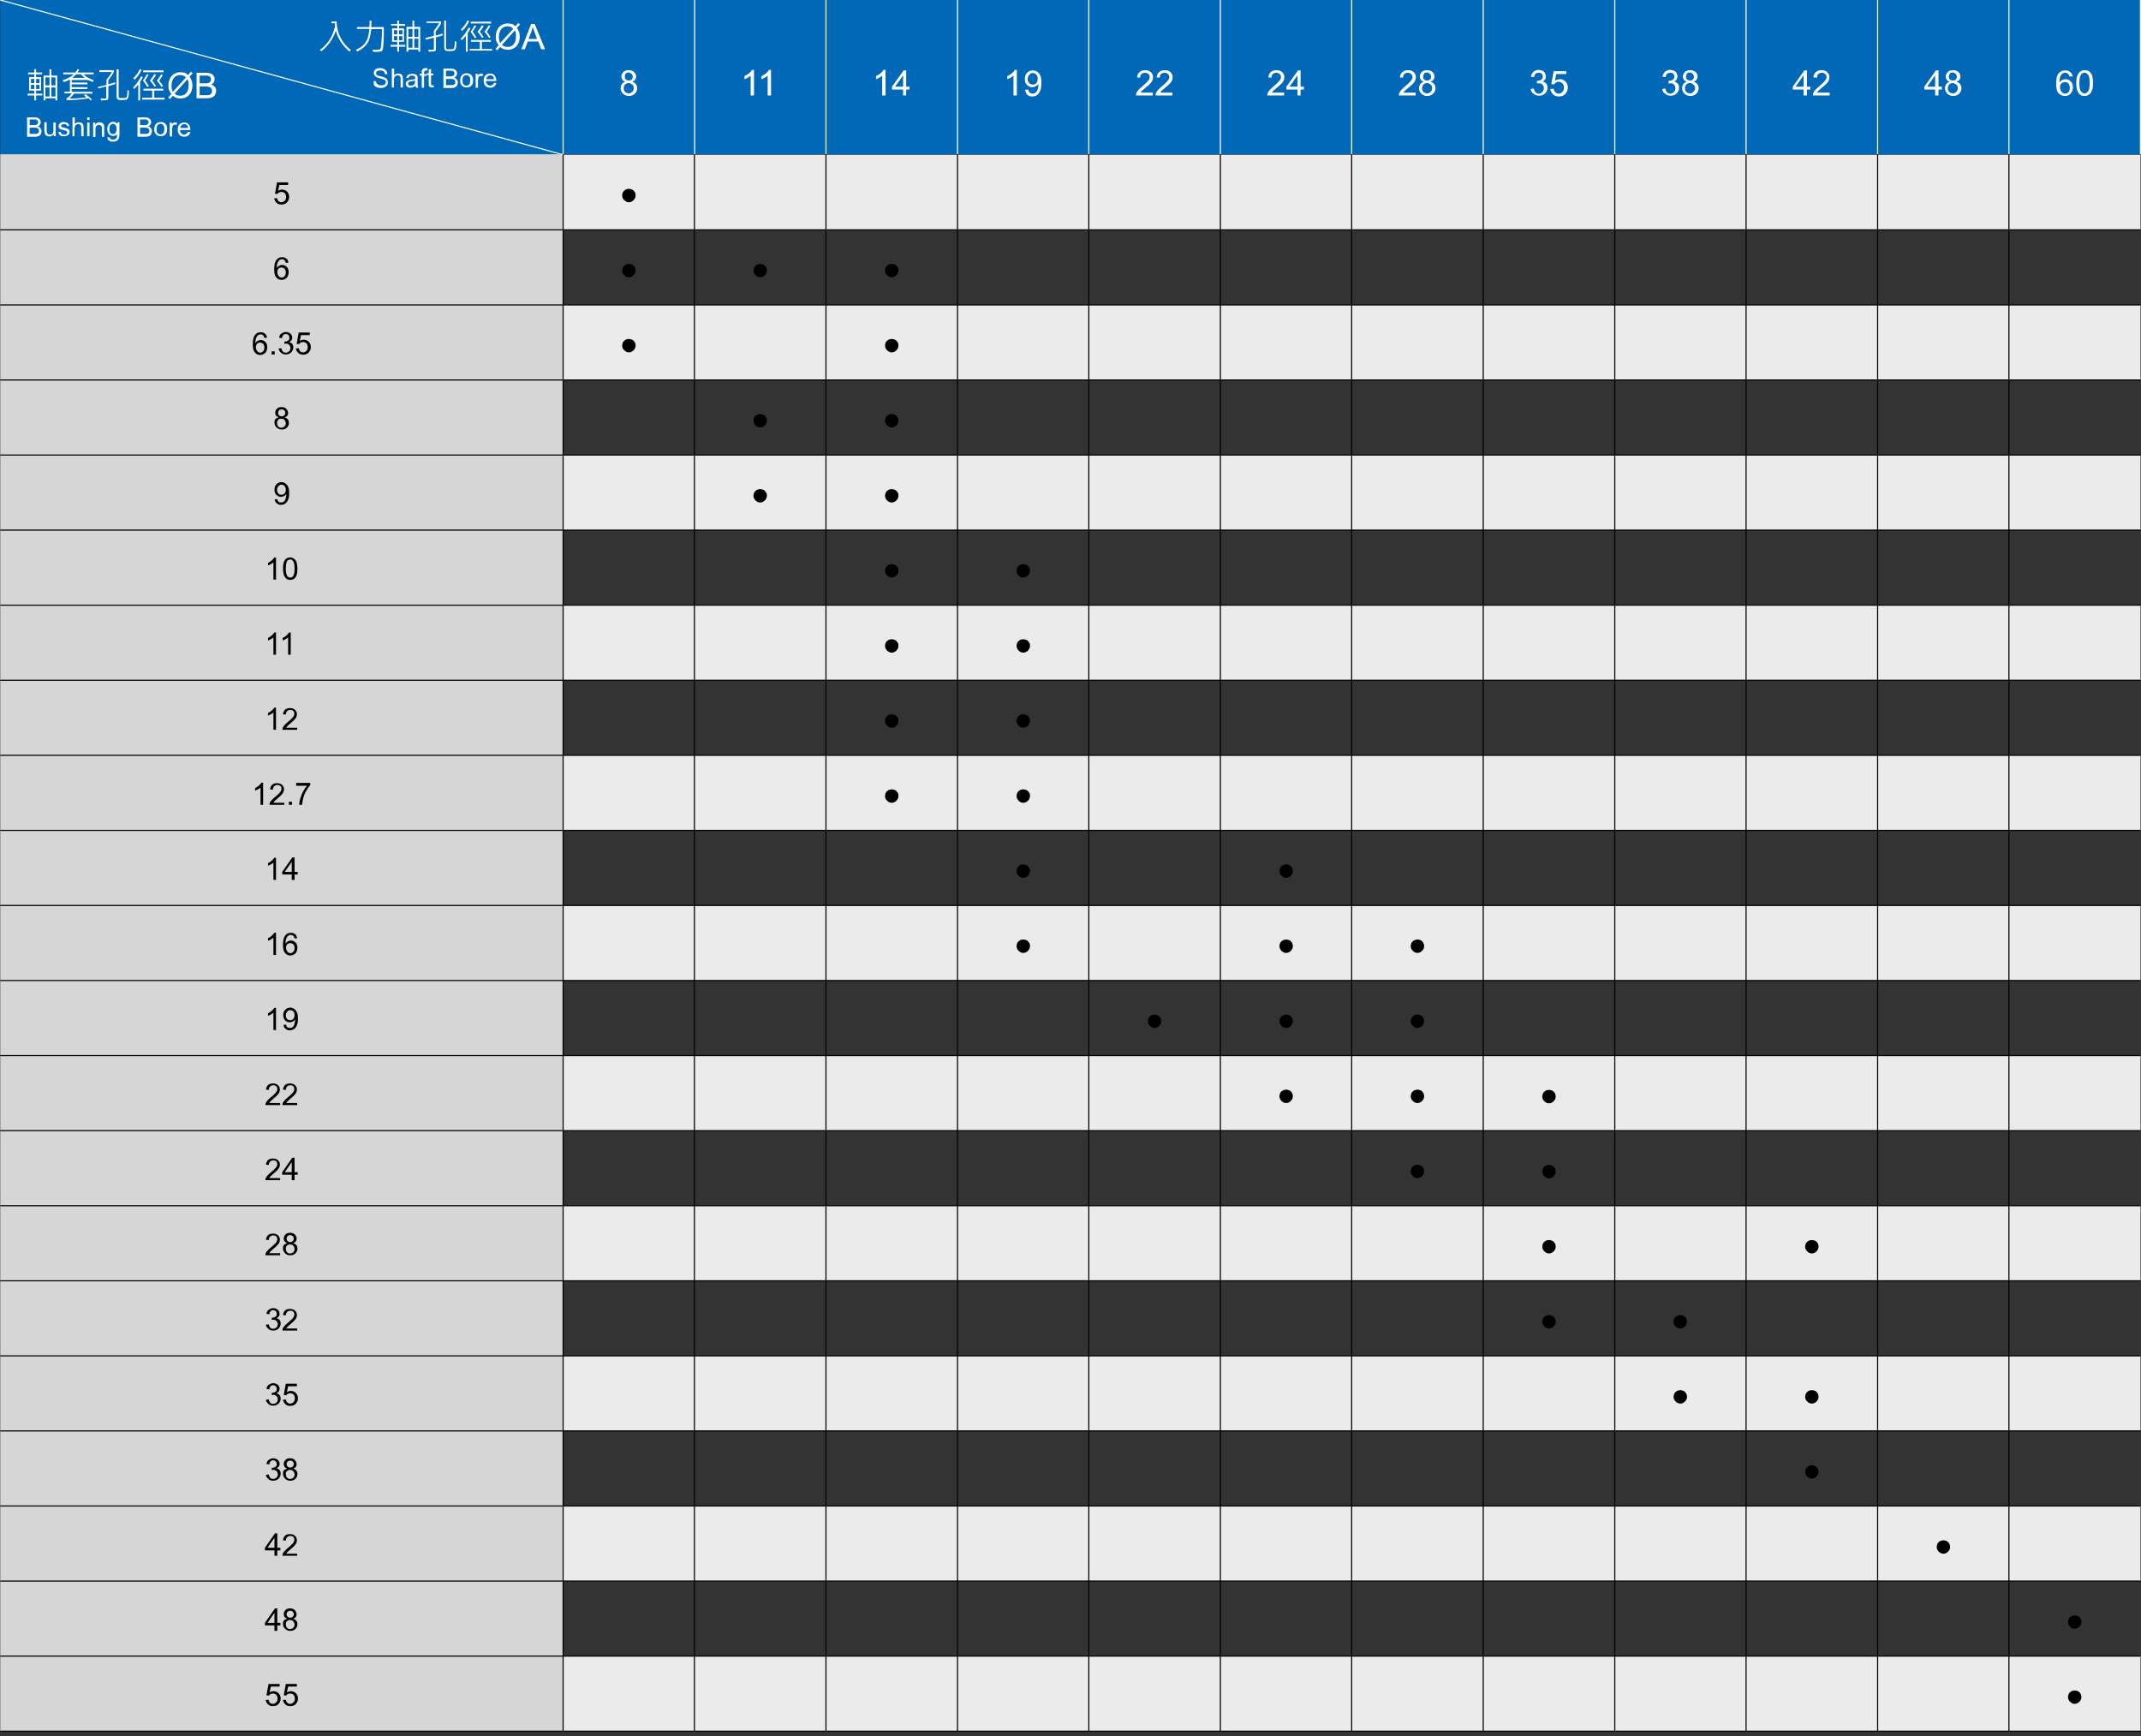 <?xml version="1.0" encoding="utf-8"?>
<!-- Generator: Adobe Illustrator 24.2.3, SVG Export Plug-In . SVG Version: 6.00 Build 0)  -->
<svg version="1.1" id="圖層_1" xmlns="http://www.w3.org/2000/svg" xmlns:xlink="http://www.w3.org/1999/xlink" x="0px" y="0px"
	 viewBox="0 0 830 673.1" style="enable-background:new 0 0 830 673.1;" xml:space="preserve">
<rect x="0" y="0" width="830" height="673.1" fill="#333333" stroke="none"/>
<style type="text/css">
	.st0{display:none;}
	.st1{display:inline;fill:#F2F2F2;}
	.st2{fill:#EBEBEB;}
	.st3{fill:#0068B7;}
	.st4{fill:#D6D6D6;}
	.st5{enable-background:new    ;}
	.st6{fill:#FFFFFF;}
	.st7{fill:none;stroke:#FFFFFF;stroke-width:0.428;stroke-miterlimit:10;}
	.st8{fill:none;stroke:#000000;stroke-width:0.428;stroke-miterlimit:10;}
</style>
<g id="底" class="st0">
	<rect x="-285" y="-4241.1" class="st1" width="1400" height="5866.3"/>
</g>
<g id="設計">
	<g>
		<rect x="218.3" y="60" class="st2" width="611.5" height="29.1"/>
		<rect x="218.3" y="176.4" class="st2" width="611.5" height="29.1"/>
		<rect x="218.3" y="234.6" class="st2" width="611.5" height="29.1"/>
		<rect x="218.3" y="292.8" class="st2" width="611.5" height="29.1"/>
		<rect x="218.3" y="118.2" class="st2" width="611.5" height="29.1"/>
		<rect x="218.3" y="351" class="st2" width="611.5" height="29.1"/>
		<rect x="218.3" y="409.2" class="st2" width="611.5" height="29.1"/>
		<rect x="218.3" y="467.4" class="st2" width="611.5" height="29.1"/>
		<rect x="218.3" y="525.6" class="st2" width="611.5" height="29.1"/>
		<rect x="218.3" y="583.8" class="st2" width="611.5" height="29.1"/>
		<rect x="218.3" y="642" class="st2" width="611.5" height="29.1"/>
		<rect x="0.1" class="st3" width="829.7" height="59.8"/>
		<rect x="0.1" y="59.8" class="st4" width="218.2" height="611.2"/>
		<g>
			<g>
				<g class="st5">
					<path d="M243.8,73.2c0.4,0,0.8,0.1,1.3,0.3c0.4,0.2,0.7,0.5,1,1s0.3,0.8,0.3,1.3c0,0.7-0.3,1.3-0.8,1.8s-1.1,0.8-1.8,0.8
						c-0.7,0-1.3-0.3-1.8-0.8s-0.8-1.1-0.8-1.8c0-0.4,0.1-0.9,0.3-1.3c0.2-0.4,0.6-0.7,1-1C242.9,73.3,243.3,73.2,243.8,73.2z"/>
				</g>
				<g class="st5">
					<path d="M243.8,102.3c0.4,0,0.8,0.1,1.3,0.3c0.4,0.2,0.7,0.5,1,1s0.3,0.8,0.3,1.3c0,0.7-0.3,1.3-0.8,1.8s-1.1,0.8-1.8,0.8
						c-0.7,0-1.3-0.3-1.8-0.8s-0.8-1.1-0.8-1.8c0-0.4,0.1-0.9,0.3-1.3c0.2-0.4,0.6-0.7,1-1C242.9,102.4,243.3,102.3,243.8,102.3z"/>
				</g>
				<g class="st5">
					<path d="M243.8,131.4c0.4,0,0.8,0.1,1.3,0.3c0.4,0.2,0.7,0.5,1,1s0.3,0.8,0.3,1.3c0,0.7-0.3,1.3-0.8,1.8s-1.1,0.8-1.8,0.8
						c-0.7,0-1.3-0.3-1.8-0.8s-0.8-1.1-0.8-1.8c0-0.4,0.1-0.9,0.3-1.3c0.2-0.4,0.6-0.7,1-1C242.9,131.5,243.3,131.4,243.8,131.4z"/>
				</g>
			</g>
			<g>
				<g class="st5">
					<path d="M294.7,102.3c0.4,0,0.8,0.1,1.3,0.3c0.4,0.2,0.7,0.5,1,1s0.3,0.8,0.3,1.3c0,0.7-0.3,1.3-0.8,1.8s-1.1,0.8-1.8,0.8
						c-0.7,0-1.3-0.3-1.8-0.8s-0.8-1.1-0.8-1.8c0-0.4,0.1-0.9,0.3-1.3c0.2-0.4,0.6-0.7,1-1C293.9,102.4,294.3,102.3,294.7,102.3z"/>
				</g>
				<g class="st5">
					<path d="M294.7,160.5c0.4,0,0.8,0.1,1.3,0.3c0.4,0.2,0.7,0.5,1,1s0.3,0.8,0.3,1.3c0,0.7-0.3,1.3-0.8,1.8s-1.1,0.8-1.8,0.8
						c-0.7,0-1.3-0.3-1.8-0.8s-0.8-1.1-0.8-1.8c0-0.4,0.1-0.9,0.3-1.3c0.2-0.4,0.6-0.7,1-1C293.9,160.6,294.3,160.5,294.7,160.5z"/>
				</g>
				<g class="st5">
					<path d="M294.7,189.6c0.4,0,0.8,0.1,1.3,0.3c0.4,0.2,0.7,0.5,1,1s0.3,0.8,0.3,1.3c0,0.7-0.3,1.3-0.8,1.8s-1.1,0.8-1.8,0.8
						c-0.7,0-1.3-0.3-1.8-0.8s-0.8-1.1-0.8-1.8c0-0.4,0.1-0.9,0.3-1.3c0.2-0.4,0.6-0.7,1-1C293.9,189.7,294.3,189.6,294.7,189.6z"/>
				</g>
			</g>
			<g>
				<g class="st5">
					<path d="M345.7,102.3c0.4,0,0.8,0.1,1.3,0.3c0.4,0.2,0.7,0.5,1,1s0.3,0.8,0.3,1.3c0,0.7-0.3,1.3-0.8,1.8s-1.1,0.8-1.8,0.8
						c-0.7,0-1.3-0.3-1.8-0.8s-0.8-1.1-0.8-1.8c0-0.4,0.1-0.9,0.3-1.3c0.2-0.4,0.6-0.7,1-1C344.8,102.4,345.3,102.3,345.7,102.3z"/>
				</g>
				<g class="st5">
					<path d="M345.7,131.4c0.4,0,0.8,0.1,1.3,0.3c0.4,0.2,0.7,0.5,1,1s0.3,0.8,0.3,1.3c0,0.7-0.3,1.3-0.8,1.8s-1.1,0.8-1.8,0.8
						c-0.7,0-1.3-0.3-1.8-0.8s-0.8-1.1-0.8-1.8c0-0.4,0.1-0.9,0.3-1.3c0.2-0.4,0.6-0.7,1-1C344.8,131.5,345.3,131.4,345.7,131.4z"/>
				</g>
				<g class="st5">
					<path d="M345.7,160.5c0.4,0,0.8,0.1,1.3,0.3c0.4,0.2,0.7,0.5,1,1s0.3,0.8,0.3,1.3c0,0.7-0.3,1.3-0.8,1.8s-1.1,0.8-1.8,0.8
						c-0.7,0-1.3-0.3-1.8-0.8s-0.8-1.1-0.8-1.8c0-0.4,0.1-0.9,0.3-1.3c0.2-0.4,0.6-0.7,1-1C344.8,160.6,345.3,160.5,345.7,160.5z"/>
				</g>
				<g class="st5">
					<path d="M345.7,189.6c0.4,0,0.8,0.1,1.3,0.3c0.4,0.2,0.7,0.5,1,1s0.3,0.8,0.3,1.3c0,0.7-0.3,1.3-0.8,1.8s-1.1,0.8-1.8,0.8
						c-0.7,0-1.3-0.3-1.8-0.8s-0.8-1.1-0.8-1.8c0-0.4,0.1-0.9,0.3-1.3c0.2-0.4,0.6-0.7,1-1C344.8,189.7,345.3,189.6,345.7,189.6z"/>
				</g>
				<g class="st5">
					<path d="M345.7,218.7c0.4,0,0.8,0.1,1.3,0.3c0.4,0.2,0.7,0.5,1,1s0.3,0.8,0.3,1.3c0,0.7-0.3,1.3-0.8,1.8s-1.1,0.8-1.8,0.8
						c-0.7,0-1.3-0.3-1.8-0.8s-0.8-1.1-0.8-1.8c0-0.4,0.1-0.9,0.3-1.3c0.2-0.4,0.6-0.7,1-1C344.8,218.8,345.3,218.7,345.7,218.7z"/>
				</g>
				<g class="st5">
					<path d="M345.7,247.8c0.4,0,0.8,0.1,1.3,0.3c0.4,0.2,0.7,0.5,1,1s0.3,0.8,0.3,1.3c0,0.7-0.3,1.3-0.8,1.8s-1.1,0.8-1.8,0.8
						c-0.7,0-1.3-0.3-1.8-0.8s-0.8-1.1-0.8-1.8c0-0.4,0.1-0.9,0.3-1.3c0.2-0.4,0.6-0.7,1-1C344.8,247.9,345.3,247.8,345.7,247.8z"/>
				</g>
				<g class="st5">
					<path d="M345.7,276.9c0.4,0,0.8,0.1,1.3,0.3c0.4,0.2,0.7,0.5,1,1s0.3,0.8,0.3,1.3c0,0.7-0.3,1.3-0.8,1.8s-1.1,0.8-1.8,0.8
						c-0.7,0-1.3-0.3-1.8-0.8s-0.8-1.1-0.8-1.8c0-0.4,0.1-0.9,0.3-1.3c0.2-0.4,0.6-0.7,1-1C344.8,277,345.3,276.9,345.7,276.9z"/>
				</g>
				<g class="st5">
					<path d="M345.7,306c0.4,0,0.8,0.1,1.3,0.3c0.4,0.2,0.7,0.5,1,1s0.3,0.8,0.3,1.3c0,0.7-0.3,1.3-0.8,1.8s-1.1,0.8-1.8,0.8
						c-0.7,0-1.3-0.3-1.8-0.8s-0.8-1.1-0.8-1.8c0-0.4,0.1-0.9,0.3-1.3c0.2-0.4,0.6-0.7,1-1C344.8,306.1,345.3,306,345.7,306z"/>
				</g>
			</g>
			<g>
				<g class="st5">
					<path d="M396.7,218.7c0.4,0,0.8,0.1,1.3,0.3c0.4,0.2,0.7,0.5,1,1s0.3,0.8,0.3,1.3c0,0.7-0.3,1.3-0.8,1.8s-1.1,0.8-1.8,0.8
						c-0.7,0-1.3-0.3-1.8-0.8s-0.8-1.1-0.8-1.8c0-0.4,0.1-0.9,0.3-1.3c0.2-0.4,0.6-0.7,1-1C395.8,218.8,396.2,218.7,396.7,218.7z"/>
				</g>
				<g class="st5">
					<path d="M396.7,247.8c0.4,0,0.8,0.1,1.3,0.3c0.4,0.2,0.7,0.5,1,1s0.3,0.8,0.3,1.3c0,0.7-0.3,1.3-0.8,1.8s-1.1,0.8-1.8,0.8
						c-0.7,0-1.3-0.3-1.8-0.8s-0.8-1.1-0.8-1.8c0-0.4,0.1-0.9,0.3-1.3c0.2-0.4,0.6-0.7,1-1C395.8,247.9,396.2,247.8,396.7,247.8z"/>
				</g>
				<g class="st5">
					<path d="M396.7,276.9c0.4,0,0.8,0.1,1.3,0.3c0.4,0.2,0.7,0.5,1,1s0.3,0.8,0.3,1.3c0,0.7-0.3,1.3-0.8,1.8s-1.1,0.8-1.8,0.8
						c-0.7,0-1.3-0.3-1.8-0.8s-0.8-1.1-0.8-1.8c0-0.4,0.1-0.9,0.3-1.3c0.2-0.4,0.6-0.7,1-1C395.8,277,396.2,276.9,396.7,276.9z"/>
				</g>
				<g class="st5">
					<path d="M396.7,306c0.4,0,0.8,0.1,1.3,0.3c0.4,0.2,0.7,0.5,1,1s0.3,0.8,0.3,1.3c0,0.7-0.3,1.3-0.8,1.8s-1.1,0.8-1.8,0.8
						c-0.7,0-1.3-0.3-1.8-0.8s-0.8-1.1-0.8-1.8c0-0.4,0.1-0.9,0.3-1.3c0.2-0.4,0.6-0.7,1-1C395.8,306.1,396.2,306,396.7,306z"/>
				</g>
				<g class="st5">
					<path d="M396.7,335.1c0.4,0,0.8,0.1,1.3,0.3c0.4,0.2,0.7,0.5,1,1s0.3,0.8,0.3,1.3c0,0.7-0.3,1.3-0.8,1.8s-1.1,0.8-1.8,0.8
						c-0.7,0-1.3-0.3-1.8-0.8s-0.8-1.1-0.8-1.8c0-0.4,0.1-0.9,0.3-1.3c0.2-0.4,0.6-0.7,1-1C395.8,335.2,396.2,335.1,396.7,335.1z"/>
				</g>
				<g class="st5">
					<path d="M396.7,364.2c0.4,0,0.8,0.1,1.3,0.3c0.4,0.2,0.7,0.5,1,1s0.3,0.8,0.3,1.3c0,0.7-0.3,1.3-0.8,1.8s-1.1,0.8-1.8,0.8
						c-0.7,0-1.3-0.3-1.8-0.8s-0.8-1.1-0.8-1.8c0-0.4,0.1-0.9,0.3-1.3c0.2-0.4,0.6-0.7,1-1C395.8,364.3,396.2,364.2,396.7,364.2z"/>
				</g>
			</g>
			<g>
				<g class="st5">
					<path d="M447.6,393.3c0.4,0,0.8,0.1,1.3,0.3c0.4,0.2,0.7,0.5,1,1c0.2,0.4,0.3,0.8,0.3,1.3c0,0.7-0.3,1.3-0.8,1.8
						s-1.1,0.8-1.8,0.8c-0.7,0-1.3-0.3-1.8-0.8c-0.5-0.5-0.8-1.1-0.8-1.8c0-0.4,0.1-0.9,0.3-1.3c0.2-0.4,0.6-0.7,1-1
						C446.8,393.5,447.2,393.3,447.6,393.3z"/>
				</g>
			</g>
			<g>
				<g class="st5">
					<path d="M498.6,335.1c0.4,0,0.8,0.1,1.3,0.3c0.4,0.2,0.7,0.5,1,1c0.2,0.4,0.3,0.8,0.3,1.3c0,0.7-0.3,1.3-0.8,1.8
						c-0.5,0.5-1.1,0.8-1.8,0.8c-0.7,0-1.3-0.3-1.8-0.8c-0.5-0.5-0.8-1.1-0.8-1.8c0-0.4,0.1-0.9,0.3-1.3c0.2-0.4,0.6-0.7,1-1
						C497.7,335.3,498.1,335.1,498.6,335.1z"/>
				</g>
				<g class="st5">
					<path d="M498.6,364.2c0.4,0,0.8,0.1,1.3,0.3c0.4,0.2,0.7,0.5,1,1c0.2,0.4,0.3,0.8,0.3,1.3c0,0.7-0.3,1.3-0.8,1.8
						s-1.1,0.8-1.8,0.8c-0.7,0-1.3-0.3-1.8-0.8c-0.5-0.5-0.8-1.1-0.8-1.8c0-0.4,0.1-0.9,0.3-1.3c0.2-0.4,0.6-0.7,1-1
						C497.7,364.4,498.1,364.2,498.6,364.2z"/>
				</g>
				<g class="st5">
					<path d="M498.6,393.3c0.4,0,0.8,0.1,1.3,0.3c0.4,0.2,0.7,0.5,1,1c0.2,0.4,0.3,0.8,0.3,1.3c0,0.7-0.3,1.3-0.8,1.8
						s-1.1,0.8-1.8,0.8c-0.7,0-1.3-0.3-1.8-0.8c-0.5-0.5-0.8-1.1-0.8-1.8c0-0.4,0.1-0.9,0.3-1.3c0.2-0.4,0.6-0.7,1-1
						C497.7,393.5,498.1,393.3,498.6,393.3z"/>
				</g>
				<g class="st5">
					<path d="M498.6,422.4c0.4,0,0.8,0.1,1.3,0.3c0.4,0.2,0.7,0.5,1,1c0.2,0.4,0.3,0.8,0.3,1.3c0,0.7-0.3,1.3-0.8,1.8
						s-1.1,0.8-1.8,0.8c-0.7,0-1.3-0.3-1.8-0.8c-0.5-0.5-0.8-1.1-0.8-1.8c0-0.4,0.1-0.9,0.3-1.3c0.2-0.4,0.6-0.7,1-1
						C497.7,422.6,498.1,422.4,498.6,422.4z"/>
				</g>
			</g>
			<g>
				<g class="st5">
					<path d="M549.5,364.2c0.4,0,0.8,0.1,1.3,0.3c0.4,0.2,0.7,0.5,1,1c0.2,0.4,0.3,0.8,0.3,1.3c0,0.7-0.3,1.3-0.8,1.8
						s-1.1,0.8-1.8,0.8c-0.7,0-1.3-0.3-1.8-0.8c-0.5-0.5-0.8-1.1-0.8-1.8c0-0.4,0.1-0.9,0.3-1.3c0.2-0.4,0.6-0.7,1-1
						C548.7,364.4,549.1,364.2,549.5,364.2z"/>
				</g>
				<g class="st5">
					<path d="M549.5,393.3c0.4,0,0.8,0.1,1.3,0.3c0.4,0.2,0.7,0.5,1,1c0.2,0.4,0.3,0.8,0.3,1.3c0,0.7-0.3,1.3-0.8,1.8
						s-1.1,0.8-1.8,0.8c-0.7,0-1.3-0.3-1.8-0.8c-0.5-0.5-0.8-1.1-0.8-1.8c0-0.4,0.1-0.9,0.3-1.3c0.2-0.4,0.6-0.7,1-1
						C548.7,393.5,549.1,393.3,549.5,393.3z"/>
				</g>
				<g class="st5">
					<path d="M549.5,422.4c0.4,0,0.8,0.1,1.3,0.3c0.4,0.2,0.7,0.5,1,1c0.2,0.4,0.3,0.8,0.3,1.3c0,0.7-0.3,1.3-0.8,1.8
						s-1.1,0.8-1.8,0.8c-0.7,0-1.3-0.3-1.8-0.8c-0.5-0.5-0.8-1.1-0.8-1.8c0-0.4,0.1-0.9,0.3-1.3c0.2-0.4,0.6-0.7,1-1
						C548.7,422.6,549.1,422.4,549.5,422.4z"/>
				</g>
				<g class="st5">
					<path d="M549.5,451.5c0.4,0,0.8,0.1,1.3,0.3c0.4,0.2,0.7,0.5,1,1c0.2,0.4,0.3,0.8,0.3,1.3c0,0.7-0.3,1.3-0.8,1.8
						s-1.1,0.8-1.8,0.8c-0.7,0-1.3-0.3-1.8-0.8c-0.5-0.5-0.8-1.1-0.8-1.8c0-0.4,0.1-0.9,0.3-1.3c0.2-0.4,0.6-0.7,1-1
						C548.7,451.7,549.1,451.5,549.5,451.5z"/>
				</g>
			</g>
			<g>
				<g class="st5">
					<path d="M600.5,422.5c0.4,0,0.8,0.1,1.3,0.3c0.4,0.2,0.7,0.5,1,1c0.2,0.4,0.3,0.8,0.3,1.3c0,0.7-0.3,1.3-0.8,1.8
						s-1.1,0.8-1.8,0.8c-0.7,0-1.3-0.3-1.8-0.8c-0.5-0.5-0.8-1.1-0.8-1.8c0-0.4,0.1-0.9,0.3-1.3c0.2-0.4,0.6-0.7,1-1
						C599.6,422.6,600,422.5,600.5,422.5z"/>
				</g>
				<g class="st5">
					<path d="M600.5,451.6c0.4,0,0.8,0.1,1.3,0.3c0.4,0.2,0.7,0.5,1,1c0.2,0.4,0.3,0.8,0.3,1.3c0,0.7-0.3,1.3-0.8,1.8
						s-1.1,0.8-1.8,0.8c-0.7,0-1.3-0.3-1.8-0.8c-0.5-0.5-0.8-1.1-0.8-1.8c0-0.4,0.1-0.9,0.3-1.3c0.2-0.4,0.6-0.7,1-1
						C599.6,451.7,600,451.6,600.5,451.6z"/>
				</g>
				<g class="st5">
					<path d="M600.5,480.7c0.4,0,0.8,0.1,1.3,0.3c0.4,0.2,0.7,0.5,1,1c0.2,0.4,0.3,0.8,0.3,1.3c0,0.7-0.3,1.3-0.8,1.8
						s-1.1,0.8-1.8,0.8c-0.7,0-1.3-0.3-1.8-0.8c-0.5-0.5-0.8-1.1-0.8-1.8c0-0.4,0.1-0.9,0.3-1.3c0.2-0.4,0.6-0.7,1-1
						C599.6,480.8,600,480.7,600.5,480.7z"/>
				</g>
				<g class="st5">
					<path d="M600.5,509.8c0.4,0,0.8,0.1,1.3,0.3c0.4,0.2,0.7,0.5,1,1c0.2,0.4,0.3,0.8,0.3,1.3c0,0.7-0.3,1.3-0.8,1.8
						s-1.1,0.8-1.8,0.8c-0.7,0-1.3-0.3-1.8-0.8c-0.5-0.5-0.8-1.1-0.8-1.8c0-0.4,0.1-0.9,0.3-1.3c0.2-0.4,0.6-0.7,1-1
						C599.6,509.9,600,509.8,600.5,509.8z"/>
				</g>
			</g>
			<g>
				<g class="st5">
					<path d="M651.4,509.8c0.4,0,0.8,0.1,1.3,0.3c0.4,0.2,0.7,0.5,1,1c0.2,0.4,0.3,0.8,0.3,1.3c0,0.7-0.3,1.3-0.8,1.8
						s-1.1,0.8-1.8,0.8c-0.7,0-1.3-0.3-1.8-0.8c-0.5-0.5-0.8-1.1-0.8-1.8c0-0.4,0.1-0.9,0.3-1.3c0.2-0.4,0.6-0.7,1-1
						C650.6,509.9,651,509.8,651.4,509.8z"/>
				</g>
				<g class="st5">
					<path d="M651.4,538.9c0.4,0,0.8,0.1,1.3,0.3c0.4,0.2,0.7,0.5,1,1c0.2,0.4,0.3,0.8,0.3,1.3c0,0.7-0.3,1.3-0.8,1.8
						s-1.1,0.8-1.8,0.8c-0.7,0-1.3-0.3-1.8-0.8c-0.5-0.5-0.8-1.1-0.8-1.8c0-0.4,0.1-0.9,0.3-1.3c0.2-0.4,0.6-0.7,1-1
						C650.6,539,651,538.9,651.4,538.9z"/>
				</g>
			</g>
			<g>
				<g class="st5">
					<path d="M702.4,480.7c0.4,0,0.8,0.1,1.3,0.3c0.4,0.2,0.7,0.5,1,1c0.2,0.4,0.3,0.8,0.3,1.3c0,0.7-0.3,1.3-0.8,1.8
						c-0.5,0.5-1.1,0.8-1.8,0.8c-0.7,0-1.3-0.3-1.8-0.8c-0.5-0.5-0.8-1.1-0.8-1.8c0-0.4,0.1-0.9,0.3-1.3c0.2-0.4,0.6-0.7,1-1
						C701.5,480.8,702,480.7,702.4,480.7z"/>
				</g>
				<g class="st5">
					<path d="M702.4,538.9c0.4,0,0.8,0.1,1.3,0.3c0.4,0.2,0.7,0.5,1,1c0.2,0.4,0.3,0.8,0.3,1.3c0,0.7-0.3,1.3-0.8,1.8
						s-1.1,0.8-1.8,0.8c-0.7,0-1.3-0.3-1.8-0.8c-0.5-0.5-0.8-1.1-0.8-1.8c0-0.4,0.1-0.9,0.3-1.3c0.2-0.4,0.6-0.7,1-1
						C701.5,539,702,538.9,702.4,538.9z"/>
				</g>
				<g class="st5">
					<path d="M702.4,568c0.4,0,0.8,0.1,1.3,0.3c0.4,0.2,0.7,0.5,1,1c0.2,0.4,0.3,0.8,0.3,1.3c0,0.7-0.3,1.3-0.8,1.8
						s-1.1,0.8-1.8,0.8c-0.7,0-1.3-0.3-1.8-0.8c-0.5-0.5-0.8-1.1-0.8-1.8c0-0.4,0.1-0.9,0.3-1.3c0.2-0.4,0.6-0.7,1-1
						C701.5,568.1,702,568,702.4,568z"/>
				</g>
			</g>
			<g>
				<g class="st5">
					<path d="M753.4,597.1c0.4,0,0.8,0.1,1.3,0.3c0.4,0.2,0.7,0.5,1,1c0.2,0.4,0.3,0.8,0.3,1.3c0,0.7-0.3,1.3-0.8,1.8
						s-1.1,0.8-1.8,0.8c-0.7,0-1.3-0.3-1.8-0.8c-0.5-0.5-0.8-1.1-0.8-1.8c0-0.4,0.1-0.9,0.3-1.3c0.2-0.4,0.6-0.7,1-1
						C752.5,597.2,752.9,597.1,753.4,597.1z"/>
				</g>
			</g>
			<g>
				<g class="st5">
					<path d="M804.3,626.2c0.4,0,0.8,0.1,1.3,0.3c0.4,0.2,0.7,0.5,1,1c0.2,0.4,0.3,0.8,0.3,1.3c0,0.7-0.3,1.3-0.8,1.8
						s-1.1,0.8-1.8,0.8c-0.7,0-1.3-0.3-1.8-0.8c-0.5-0.5-0.8-1.1-0.8-1.8c0-0.4,0.1-0.9,0.3-1.3c0.2-0.4,0.6-0.7,1-1
						C803.5,626.3,803.9,626.2,804.3,626.2z"/>
				</g>
				<g class="st5">
					<path d="M804.3,655.3c0.4,0,0.8,0.1,1.3,0.3c0.4,0.2,0.7,0.5,1,1c0.2,0.4,0.3,0.8,0.3,1.3c0,0.7-0.3,1.3-0.8,1.8
						s-1.1,0.8-1.8,0.8c-0.7,0-1.3-0.3-1.8-0.8c-0.5-0.5-0.8-1.1-0.8-1.8c0-0.4,0.1-0.9,0.3-1.3c0.2-0.4,0.6-0.7,1-1
						C803.5,655.4,803.9,655.3,804.3,655.3z"/>
				</g>
			</g>
			<g class="st5">
				<path class="st6" d="M16.4,37H14v1.9h-0.7V37h-2.6v-0.7h2.6v-1.2h-2v-5.2h2v-1.1h-2.4v-0.7h2.4v-1.3H14v1.3h2.3v0.7H14v1.1h1.9
					v5.2H14v1.2h2.4V37z M13.3,32.2v-1.6H12v1.6H13.3z M13.3,34.5v-1.6H12v1.6H13.3z M15.3,32.2v-1.6H14v1.6H15.3z M15.3,34.5v-1.6
					H14v1.6H15.3z M22.2,38.9h-0.7v-0.8h-3.9v0.8h-0.7v-9.6h2.3v-2.4h0.7v2.4h2.3V38.9z M19.2,33.2V30h-1.6v3.1H19.2z M19.2,37.4
					v-3.5h-1.6v3.5H19.2z M21.5,33.2V30h-1.6v3.1H21.5z M21.5,37.4v-3.5h-1.6v3.5H21.5z"/>
				<path class="st6" d="M36.3,31.1l-0.3,0.7c-0.3-0.1-0.7-0.3-1.2-0.5l-0.7-0.3h-6.3v1h6.1v0.7h-6.1v1.1h6.1v0.7h-6.1v1.1h8v0.7
					h-7.1c-0.4,0.6-1,1.2-1.8,1.9c2.2,0,4.4-0.1,6.6-0.5c-0.3-0.2-0.6-0.5-0.9-0.7l0.5-0.5c1.1,0.7,1.9,1.4,2.5,2.1L35.2,39
					c-0.3-0.4-0.6-0.7-0.9-0.9c-2.8,0.5-5.6,0.7-8.4,0.7l-0.2-0.6c0.8-0.4,1.5-1.1,2.1-2H25v-0.7h2.1v-4.7c-0.8,0.4-1.6,0.8-2.4,1
					l-0.4-0.7c1.9-0.6,3.4-1.4,4.3-2.3h-4.1v-0.7h4.7c0.4-0.5,0.7-0.9,0.8-1.3l0.7,0.2c-0.1,0.3-0.4,0.7-0.6,1.1h6.2v0.7h-3.9
					C33.2,29.7,34.5,30.4,36.3,31.1z M32.9,30.2c-0.6-0.4-1.1-0.9-1.5-1.4h-1.9c-0.5,0.6-1,1-1.5,1.4H32.9z"/>
				<path class="st6" d="M44.7,32.6c-0.7,0.2-1.6,0.5-2.7,0.8v4.4c0,0.5-0.1,0.8-0.4,0.9c-0.2,0.1-0.8,0.2-1.6,0.2
					c-0.3,0-0.6,0-0.8,0l-0.2-0.7c0.5,0,1,0,1.4,0c0.4,0,0.6,0,0.7-0.1c0.1,0,0.1-0.1,0.1-0.3v-4.3c-1.1,0.3-2.2,0.6-3.1,0.8
					L38,33.7c1.4-0.3,2.5-0.6,3.3-0.8v-2c0.9-1.1,1.6-2.1,2.1-3h-4.9v-0.7h5.6V28c-0.6,1.1-1.3,2.1-2.1,3.1v1.6
					c0.8-0.2,1.7-0.5,2.7-0.8V32.6z M50,35.3c0,0.9-0.1,1.6-0.2,2.1c-0.1,0.6-0.3,0.9-0.6,1.1c-0.3,0.2-0.9,0.3-1.9,0.3
					c-0.7,0-1.1,0-1.3-0.1c-0.2-0.1-0.4-0.2-0.6-0.4c-0.1-0.2-0.2-0.5-0.2-0.9V26.9H46v10.6c0,0.2,0.1,0.3,0.2,0.4
					c0.1,0.1,0.6,0.1,1.3,0.1c0.7,0,1.2,0,1.4-0.1c0.2-0.1,0.3-0.5,0.4-1.2s0.1-1.3,0.1-1.9L50,35.3z"/>
				<path class="st6" d="M54.9,27.1c-0.7,1.5-1.6,2.7-2.7,3.8l-0.5-0.6c1-1,1.9-2.1,2.5-3.5L54.9,27.1z M55.4,29.9
					c-0.3,0.6-0.7,1.2-1.1,1.9v7.1h-0.7v-6.1c-0.5,0.6-1,1.2-1.6,1.7l-0.4-0.6c1.2-1.2,2.2-2.6,3.1-4.3L55.4,29.9z M63.7,38.6h-8.6
					v-0.7H59v-2.8h-3.4v-0.7h7.7v0.7h-3.5v2.8h4V38.6z M57.7,33.4l-0.6,0.3c-0.5-0.9-1.1-1.7-1.7-2.5c0.8-1,1.3-1.9,1.6-2.5l0.6,0.3
					c-0.4,0.7-0.8,1.4-1.4,2.2C56.9,32,57.4,32.8,57.7,33.4z M63.4,28h-7.9v-0.7h7.9V28z M60.5,33.3l-0.6,0.3
					c-0.6-0.9-1.2-1.8-1.8-2.4c0.8-1,1.4-1.8,1.7-2.5l0.7,0.3c-0.3,0.6-0.8,1.4-1.5,2.2C59.5,31.8,60,32.6,60.5,33.3z M63.2,33.4
					l-0.6,0.3c-0.5-0.8-1.1-1.7-1.8-2.4c0.6-0.8,1.2-1.6,1.7-2.5l0.6,0.3c-0.4,0.7-0.9,1.5-1.4,2.2C62.4,32.1,62.9,32.8,63.2,33.4z"
					/>
			</g>
			<g class="st5">
				<path class="st6" d="M72.9,29.1l1.1-1.3l0.7,0.6l-1.2,1.3c0.4,0.6,0.6,1.1,0.8,1.5c0.2,0.6,0.3,1.2,0.3,1.9c0,1-0.2,1.9-0.6,2.7
					c-0.4,0.8-1,1.4-1.7,1.8c-0.7,0.4-1.5,0.6-2.3,0.6c-0.6,0-1.2-0.1-1.7-0.3c-0.4-0.1-0.8-0.4-1.3-0.8l-1.1,1.3l-0.7-0.6l1.2-1.3
					c-0.4-0.7-0.7-1.2-0.9-1.7s-0.2-1-0.2-1.7c0-1,0.2-1.9,0.6-2.7c0.4-0.8,1-1.4,1.7-1.8c0.7-0.4,1.5-0.6,2.4-0.6
					c0.6,0,1.1,0.1,1.6,0.2S72.4,28.7,72.9,29.1z M72.1,30c-0.4-0.3-0.8-0.6-1.1-0.7c-0.3-0.1-0.7-0.2-1.1-0.2c-1,0-1.8,0.3-2.4,1
					c-0.6,0.7-1,1.7-1,3c0,0.5,0,1,0.1,1.4c0.1,0.3,0.2,0.7,0.4,1.1L72.1,30z M72.7,30.7l-5,5.6c0.3,0.3,0.7,0.5,0.9,0.6
					c0.4,0.1,0.8,0.2,1.2,0.2c1,0,1.8-0.3,2.4-1c0.6-0.7,0.9-1.6,0.9-2.9C73.2,32.2,73,31.4,72.7,30.7z"/>
				<path class="st6" d="M76.2,38v-9.8h3.7c0.7,0,1.3,0.1,1.8,0.3c0.5,0.2,0.8,0.5,1.1,0.9c0.3,0.4,0.4,0.8,0.4,1.3
					c0,0.4-0.1,0.8-0.3,1.2c-0.2,0.4-0.6,0.7-1,0.9c0.6,0.2,1,0.5,1.4,0.9c0.3,0.4,0.5,0.9,0.5,1.5c0,0.5-0.1,0.9-0.3,1.3
					s-0.4,0.7-0.7,0.9c-0.3,0.2-0.6,0.4-1.1,0.5c-0.4,0.1-1,0.2-1.6,0.2H76.2z M77.5,32.3h2.1c0.6,0,1,0,1.2-0.1
					c0.3-0.1,0.6-0.3,0.7-0.5c0.2-0.2,0.3-0.5,0.3-0.9c0-0.3-0.1-0.6-0.2-0.9c-0.2-0.2-0.4-0.4-0.7-0.5c-0.3-0.1-0.8-0.1-1.5-0.1h-2
					V32.3z M77.5,36.9h2.4c0.4,0,0.7,0,0.9,0c0.3-0.1,0.5-0.1,0.7-0.3c0.2-0.1,0.4-0.3,0.5-0.5s0.2-0.5,0.2-0.8c0-0.4-0.1-0.7-0.3-1
					c-0.2-0.3-0.4-0.5-0.8-0.6c-0.3-0.1-0.8-0.2-1.4-0.2h-2.3V36.9z"/>
			</g>
			<g class="st5">
				<path class="st6" d="M10.5,52.8v-7.3h2.8c0.6,0,1,0.1,1.4,0.2c0.3,0.1,0.6,0.4,0.8,0.7c0.2,0.3,0.3,0.6,0.3,1
					c0,0.3-0.1,0.6-0.3,0.9s-0.4,0.5-0.8,0.7c0.4,0.1,0.8,0.4,1,0.7s0.4,0.7,0.4,1.1c0,0.3-0.1,0.7-0.2,1c-0.1,0.3-0.3,0.5-0.5,0.7
					s-0.5,0.3-0.8,0.4c-0.3,0.1-0.7,0.1-1.2,0.1H10.5z M11.5,48.5h1.6c0.4,0,0.7,0,0.9-0.1c0.2-0.1,0.4-0.2,0.6-0.4
					c0.1-0.2,0.2-0.4,0.2-0.6c0-0.2-0.1-0.5-0.2-0.6c-0.1-0.2-0.3-0.3-0.5-0.4c-0.2-0.1-0.6-0.1-1.1-0.1h-1.5V48.5z M11.5,51.9h1.8
					c0.3,0,0.5,0,0.7,0c0.2,0,0.4-0.1,0.6-0.2s0.3-0.2,0.4-0.4c0.1-0.2,0.1-0.4,0.1-0.6c0-0.3-0.1-0.5-0.2-0.7
					c-0.1-0.2-0.3-0.3-0.6-0.4c-0.2-0.1-0.6-0.1-1.1-0.1h-1.7V51.9z"/>
				<path class="st6" d="M20.8,52.8V52c-0.4,0.6-1,0.9-1.7,0.9c-0.3,0-0.6-0.1-0.9-0.2c-0.3-0.1-0.5-0.3-0.6-0.5
					c-0.1-0.2-0.2-0.4-0.3-0.7c0-0.2-0.1-0.5-0.1-0.8v-3.3h0.9v3c0,0.5,0,0.8,0.1,1c0.1,0.2,0.2,0.4,0.4,0.6
					c0.2,0.1,0.4,0.2,0.7,0.2s0.5-0.1,0.8-0.2s0.4-0.3,0.5-0.6c0.1-0.2,0.1-0.6,0.1-1v-2.9h0.9v5.3H20.8z"/>
				<path class="st6" d="M22.6,51.2l0.9-0.1c0.1,0.4,0.2,0.6,0.4,0.8s0.5,0.3,1,0.3c0.4,0,0.7-0.1,0.9-0.3c0.2-0.2,0.3-0.4,0.3-0.6
					c0-0.2-0.1-0.4-0.3-0.5c-0.1-0.1-0.4-0.2-0.9-0.3c-0.7-0.2-1.1-0.3-1.4-0.4s-0.4-0.3-0.6-0.5c-0.1-0.2-0.2-0.5-0.2-0.7
					c0-0.2,0.1-0.5,0.2-0.7c0.1-0.2,0.3-0.4,0.4-0.5c0.1-0.1,0.3-0.2,0.6-0.3s0.5-0.1,0.8-0.1c0.4,0,0.8,0.1,1.1,0.2
					c0.3,0.1,0.5,0.3,0.7,0.5c0.2,0.2,0.3,0.5,0.3,0.8L26,48.9c0-0.3-0.2-0.5-0.3-0.6c-0.2-0.2-0.5-0.2-0.8-0.2
					c-0.4,0-0.7,0.1-0.9,0.2s-0.3,0.3-0.3,0.5c0,0.1,0,0.2,0.1,0.3c0.1,0.1,0.2,0.2,0.3,0.2c0.1,0,0.4,0.1,0.8,0.2
					c0.6,0.2,1.1,0.3,1.3,0.4s0.5,0.3,0.6,0.5c0.1,0.2,0.2,0.5,0.2,0.8c0,0.3-0.1,0.6-0.3,0.8c-0.2,0.3-0.4,0.5-0.8,0.6
					s-0.7,0.2-1.1,0.2c-0.7,0-1.2-0.1-1.6-0.4C23,52.2,22.7,51.7,22.6,51.2z"/>
				<path class="st6" d="M28.1,52.8v-7.3H29v2.6c0.4-0.5,1-0.7,1.6-0.7c0.4,0,0.7,0.1,1,0.2c0.3,0.2,0.5,0.4,0.6,0.6
					c0.1,0.3,0.2,0.7,0.2,1.2v3.4h-0.9v-3.4c0-0.5-0.1-0.8-0.3-1c-0.2-0.2-0.5-0.3-0.8-0.3c-0.3,0-0.5,0.1-0.8,0.2
					c-0.2,0.1-0.4,0.3-0.5,0.6c-0.1,0.2-0.2,0.6-0.2,1v2.9H28.1z"/>
				<path class="st6" d="M33.8,46.5v-1h0.9v1H33.8z M33.8,52.8v-5.3h0.9v5.3H33.8z"/>
				<path class="st6" d="M36.1,52.8v-5.3h0.8v0.8c0.4-0.6,1-0.9,1.7-0.9c0.3,0,0.6,0.1,0.9,0.2s0.5,0.3,0.6,0.5
					c0.1,0.2,0.2,0.4,0.3,0.7c0,0.2,0,0.5,0,0.9v3.3h-0.9v-3.2c0-0.4,0-0.6-0.1-0.8c-0.1-0.2-0.2-0.3-0.4-0.4s-0.4-0.2-0.6-0.2
					c-0.4,0-0.7,0.1-1,0.4c-0.3,0.2-0.4,0.7-0.4,1.4v2.9H36.1z"/>
				<path class="st6" d="M41.7,53.2l0.9,0.1c0,0.3,0.1,0.5,0.3,0.6c0.2,0.2,0.5,0.2,0.9,0.2c0.4,0,0.7-0.1,1-0.2
					c0.2-0.2,0.4-0.4,0.5-0.7c0-0.2,0.1-0.6,0.1-1.2c-0.4,0.5-0.9,0.7-1.5,0.7c-0.7,0-1.3-0.3-1.7-0.8c-0.4-0.5-0.6-1.2-0.6-1.9
					c0-0.5,0.1-1,0.3-1.4s0.5-0.8,0.8-1c0.3-0.2,0.8-0.4,1.2-0.4c0.6,0,1.1,0.3,1.6,0.8v-0.6h0.8v4.6c0,0.8-0.1,1.4-0.3,1.8
					c-0.2,0.3-0.4,0.6-0.8,0.8c-0.4,0.2-0.8,0.3-1.4,0.3c-0.6,0-1.1-0.1-1.5-0.4C41.8,54.2,41.6,53.8,41.7,53.2z M42.4,50
					c0,0.7,0.1,1.2,0.4,1.5c0.3,0.3,0.6,0.5,1,0.5c0.4,0,0.8-0.2,1-0.5s0.4-0.8,0.4-1.5c0-0.7-0.1-1.1-0.4-1.5
					c-0.3-0.3-0.6-0.5-1-0.5c-0.4,0-0.7,0.2-1,0.5S42.4,49.4,42.4,50z"/>
				<path class="st6" d="M53.3,52.8v-7.3h2.8c0.6,0,1,0.1,1.4,0.2c0.3,0.1,0.6,0.4,0.8,0.7c0.2,0.3,0.3,0.6,0.3,1
					c0,0.3-0.1,0.6-0.3,0.9s-0.4,0.5-0.8,0.7c0.4,0.1,0.8,0.4,1,0.7s0.4,0.7,0.4,1.1c0,0.3-0.1,0.7-0.2,1c-0.1,0.3-0.3,0.5-0.5,0.7
					s-0.5,0.3-0.8,0.4c-0.3,0.1-0.7,0.1-1.2,0.1H53.3z M54.3,48.5h1.6c0.4,0,0.7,0,0.9-0.1c0.2-0.1,0.4-0.2,0.6-0.4
					c0.1-0.2,0.2-0.4,0.2-0.6c0-0.2-0.1-0.5-0.2-0.6c-0.1-0.2-0.3-0.3-0.5-0.4c-0.2-0.1-0.6-0.1-1.1-0.1h-1.5V48.5z M54.3,51.9h1.8
					c0.3,0,0.5,0,0.7,0c0.2,0,0.4-0.1,0.6-0.2s0.3-0.2,0.4-0.4c0.1-0.2,0.1-0.4,0.1-0.6c0-0.3-0.1-0.5-0.2-0.7
					c-0.1-0.2-0.3-0.3-0.6-0.4c-0.2-0.1-0.6-0.1-1.1-0.1h-1.7V51.9z"/>
				<path class="st6" d="M59.8,50.1c0-1,0.3-1.7,0.8-2.2c0.5-0.4,1-0.6,1.7-0.6c0.7,0,1.3,0.2,1.8,0.7c0.5,0.5,0.7,1.1,0.7,2
					c0,0.7-0.1,1.2-0.3,1.6s-0.5,0.7-0.9,0.9c-0.4,0.2-0.8,0.3-1.3,0.3c-0.7,0-1.3-0.2-1.8-0.7C60,51.7,59.8,51,59.8,50.1z
					 M60.7,50.1c0,0.7,0.1,1.2,0.4,1.5c0.3,0.3,0.7,0.5,1.1,0.5c0.4,0,0.8-0.2,1.1-0.5s0.4-0.9,0.4-1.6c0-0.7-0.1-1.2-0.4-1.5
					c-0.3-0.3-0.7-0.5-1.1-0.5c-0.5,0-0.8,0.2-1.1,0.5S60.7,49.4,60.7,50.1z"/>
				<path class="st6" d="M65.8,52.8v-5.3h0.8v0.8c0.2-0.4,0.4-0.6,0.6-0.7c0.2-0.1,0.4-0.2,0.6-0.2c0.3,0,0.6,0.1,0.9,0.3l-0.3,0.8
					c-0.2-0.1-0.4-0.2-0.7-0.2c-0.2,0-0.4,0.1-0.5,0.2c-0.2,0.1-0.3,0.3-0.3,0.5c-0.1,0.3-0.2,0.7-0.2,1.1v2.8H65.8z"/>
				<path class="st6" d="M72.9,51.1l0.9,0.1c-0.1,0.5-0.4,1-0.8,1.3c-0.4,0.3-0.9,0.5-1.5,0.5c-0.8,0-1.4-0.2-1.9-0.7
					s-0.7-1.2-0.7-2c0-0.9,0.2-1.6,0.7-2.1c0.5-0.5,1.1-0.7,1.8-0.7c0.7,0,1.3,0.2,1.7,0.7s0.7,1.2,0.7,2c0,0.1,0,0.1,0,0.2h-4
					c0,0.6,0.2,1,0.5,1.3c0.3,0.3,0.7,0.5,1.1,0.5c0.3,0,0.6-0.1,0.8-0.3C72.5,51.7,72.7,51.4,72.9,51.1z M69.9,49.6h3
					c0-0.4-0.2-0.8-0.3-1c-0.3-0.3-0.7-0.5-1.1-0.5c-0.4,0-0.8,0.1-1,0.4C70.1,48.8,69.9,49.1,69.9,49.6z"/>
			</g>
			<g class="st5">
				<path class="st6" d="M136,19.4l-0.5,0.6c-2.6-2.1-4.4-4.8-5.3-8.1c-1.2,3.4-3.1,6.1-5.7,8l-0.5-0.6c0.9-0.6,1.7-1.3,2.4-2.1
					c0.7-0.8,1.3-1.6,1.8-2.5s0.9-1.8,1.2-2.8c0.3-1,0.5-1.6,0.5-1.8l-0.1-1.1h-1.3V8.3h2C130.6,12.8,132.4,16.5,136,19.4z"/>
				<path class="st6" d="M148.8,10.6c0,2.2,0,4.1-0.1,5.6s-0.2,2.5-0.3,2.9c-0.1,0.4-0.3,0.7-0.6,0.8s-0.8,0.2-1.7,0.2
					c-0.4,0-0.8,0-1.4,0l-0.3-0.8c0.6,0,1.2,0,1.6,0c0.7,0,1.1-0.1,1.3-0.2c0.1-0.1,0.3-0.3,0.3-0.5c0.1-0.2,0.2-1.1,0.3-2.7
					c0.1-1.5,0.2-3.1,0.2-4.6h-4.2c-0.2,2.4-0.7,4.3-1.5,5.5c-0.8,1.2-2.1,2.3-3.9,3.2l-0.5-0.7c0.9-0.4,1.8-0.9,2.5-1.5
					c0.7-0.6,1.3-1.4,1.8-2.4c0.4-0.9,0.7-2.3,0.9-4.2h-4.8v-0.7h4.8c0.1-0.8,0.1-1.7,0.1-2.5h0.7c0,0.7,0,1.6-0.1,2.5H148.8z"/>
				<path class="st6" d="M157.1,18.1h-2.4V20H154v-1.9h-2.6v-0.7h2.6v-1.2h-2V11h2V9.9h-2.4V9.3h2.4V8h0.7v1.3h2.3v0.7h-2.3V11h1.9
					v5.2h-1.9v1.2h2.4V18.1z M154,13.3v-1.6h-1.3v1.6H154z M154,15.6v-1.6h-1.3v1.6H154z M156,13.3v-1.6h-1.3v1.6H156z M156,15.6
					v-1.6h-1.3v1.6H156z M162.9,20h-0.7v-0.8h-3.9V20h-0.7v-9.6h2.3V8h0.7v2.4h2.3V20z M159.9,14.3v-3.1h-1.6v3.1H159.9z
					 M159.9,18.5V15h-1.6v3.5H159.9z M162.2,14.3v-3.1h-1.6v3.1H162.2z M162.2,18.5V15h-1.6v3.5H162.2z"/>
				<path class="st6" d="M171.7,13.7c-0.7,0.2-1.6,0.5-2.7,0.8v4.4c0,0.5-0.1,0.8-0.4,0.9c-0.2,0.1-0.8,0.2-1.6,0.2
					c-0.3,0-0.6,0-0.8,0l-0.2-0.7c0.5,0,1,0,1.4,0c0.4,0,0.6,0,0.7-0.1c0.1,0,0.1-0.1,0.1-0.3v-4.3c-1.1,0.3-2.2,0.6-3.1,0.8
					l-0.2-0.7c1.4-0.3,2.5-0.6,3.3-0.8v-2c0.9-1.1,1.6-2.1,2.1-3h-4.9V8.3h5.6v0.8c-0.6,1.1-1.3,2.1-2.1,3.1v1.6
					c0.8-0.2,1.7-0.5,2.7-0.8V13.7z M177,16.3c0,0.9-0.1,1.6-0.2,2.1c-0.1,0.6-0.3,0.9-0.6,1.1c-0.3,0.2-0.9,0.3-1.9,0.3
					c-0.7,0-1.1,0-1.3-0.1c-0.2-0.1-0.4-0.2-0.6-0.4c-0.1-0.2-0.2-0.5-0.2-0.9V8h0.7v10.6c0,0.2,0.1,0.3,0.2,0.4
					c0.1,0.1,0.6,0.1,1.3,0.1c0.7,0,1.2,0,1.4-0.1c0.2-0.1,0.3-0.5,0.4-1.2s0.1-1.3,0.1-1.9L177,16.3z"/>
				<path class="st6" d="M181.9,8.2c-0.7,1.5-1.6,2.7-2.7,3.8l-0.5-0.6c1-1,1.9-2.1,2.5-3.5L181.9,8.2z M182.4,11
					c-0.3,0.6-0.7,1.2-1.1,1.9V20h-0.7v-6.1c-0.5,0.6-1,1.2-1.6,1.7l-0.4-0.6c1.2-1.2,2.2-2.6,3.1-4.3L182.4,11z M190.7,19.6h-8.6
					V19h3.9v-2.8h-3.4v-0.7h7.7v0.7h-3.5V19h4V19.6z M184.7,14.5l-0.6,0.3c-0.5-0.9-1.1-1.7-1.7-2.5c0.8-1,1.3-1.9,1.6-2.5l0.6,0.3
					c-0.4,0.7-0.8,1.4-1.4,2.2C183.9,13.1,184.4,13.9,184.7,14.5z M190.4,9.1h-7.9V8.4h7.9V9.1z M187.5,14.4l-0.6,0.3
					c-0.6-0.9-1.2-1.8-1.8-2.4c0.8-1,1.4-1.8,1.7-2.5l0.7,0.3c-0.3,0.6-0.8,1.4-1.5,2.2C186.5,12.9,187,13.6,187.5,14.4z
					 M190.2,14.4l-0.6,0.3c-0.5-0.8-1.1-1.7-1.8-2.4c0.6-0.8,1.2-1.6,1.7-2.5l0.6,0.3c-0.4,0.7-0.9,1.5-1.4,2.2
					C189.4,13.2,189.9,13.9,190.2,14.4z"/>
			</g>
			<g class="st5">
				<path class="st6" d="M199.8,10.2l1.1-1.3l0.7,0.6l-1.2,1.3c0.4,0.6,0.6,1.1,0.8,1.5c0.2,0.6,0.3,1.2,0.3,1.9
					c0,1-0.2,1.9-0.6,2.7c-0.4,0.8-1,1.4-1.7,1.8c-0.7,0.4-1.5,0.6-2.3,0.6c-0.6,0-1.2-0.1-1.7-0.3c-0.4-0.1-0.8-0.4-1.3-0.8
					l-1.1,1.3l-0.7-0.6l1.2-1.3c-0.4-0.7-0.7-1.2-0.9-1.7s-0.2-1-0.2-1.7c0-1,0.2-1.9,0.6-2.7c0.4-0.8,1-1.4,1.7-1.8
					c0.7-0.4,1.5-0.6,2.4-0.6c0.6,0,1.1,0.1,1.6,0.2S199.3,9.8,199.8,10.2z M199,11.1c-0.4-0.3-0.8-0.6-1.1-0.7
					c-0.3-0.1-0.7-0.2-1.1-0.2c-1,0-1.8,0.3-2.4,1c-0.6,0.7-1,1.7-1,3c0,0.5,0,1,0.1,1.4c0.1,0.3,0.2,0.7,0.4,1.1L199,11.1z
					 M199.6,11.8l-5,5.6c0.3,0.3,0.7,0.5,0.9,0.6c0.4,0.1,0.8,0.2,1.2,0.2c1,0,1.8-0.3,2.4-1c0.6-0.7,0.9-1.6,0.9-2.9
					C200.1,13.3,200,12.5,199.6,11.8z"/>
				<path class="st6" d="M202.1,19.1l3.8-9.8h1.4l4,9.8h-1.5l-1.1-3h-4.1l-1.1,3H202.1z M204.9,15.1h3.3l-1-2.7
					c-0.3-0.8-0.5-1.5-0.7-2c-0.1,0.6-0.3,1.3-0.5,1.9L204.9,15.1z"/>
			</g>
			<g class="st5">
				<path class="st6" d="M144.8,31.5l0.9-0.1c0,0.4,0.1,0.7,0.3,0.9s0.4,0.4,0.7,0.6c0.3,0.1,0.7,0.2,1.1,0.2c0.4,0,0.7-0.1,1-0.2
					c0.3-0.1,0.5-0.3,0.6-0.5c0.1-0.2,0.2-0.4,0.2-0.6c0-0.2-0.1-0.4-0.2-0.6c-0.1-0.2-0.4-0.3-0.7-0.4c-0.2-0.1-0.6-0.2-1.3-0.4
					c-0.7-0.2-1.1-0.3-1.4-0.5c-0.4-0.2-0.6-0.4-0.8-0.7c-0.2-0.3-0.3-0.6-0.3-0.9c0-0.4,0.1-0.7,0.3-1c0.2-0.3,0.5-0.6,0.9-0.7
					c0.4-0.2,0.9-0.2,1.3-0.2c0.5,0,1,0.1,1.4,0.3c0.4,0.2,0.7,0.4,1,0.8c0.2,0.3,0.3,0.7,0.4,1.2l-0.9,0.1
					c-0.1-0.5-0.2-0.8-0.5-1.1c-0.3-0.2-0.7-0.4-1.3-0.4c-0.6,0-1,0.1-1.3,0.3c-0.3,0.2-0.4,0.5-0.4,0.8c0,0.3,0.1,0.5,0.3,0.7
					c0.2,0.2,0.7,0.3,1.5,0.5c0.8,0.2,1.3,0.3,1.6,0.5c0.4,0.2,0.7,0.4,0.9,0.8c0.2,0.3,0.3,0.7,0.3,1c0,0.4-0.1,0.8-0.3,1.1
					c-0.2,0.3-0.5,0.6-1,0.8c-0.4,0.2-0.9,0.3-1.4,0.3c-0.7,0-1.2-0.1-1.7-0.3c-0.4-0.2-0.8-0.5-1.1-0.9
					C145,32.4,144.8,32,144.8,31.5z"/>
				<path class="st6" d="M151.9,33.9v-7.3h0.9v2.6c0.4-0.5,1-0.7,1.6-0.7c0.4,0,0.7,0.1,1,0.2c0.3,0.2,0.5,0.4,0.6,0.6
					c0.1,0.3,0.2,0.7,0.2,1.2v3.4h-0.9v-3.4c0-0.5-0.1-0.8-0.3-1c-0.2-0.2-0.5-0.3-0.8-0.3c-0.3,0-0.5,0.1-0.8,0.2
					c-0.2,0.1-0.4,0.3-0.5,0.6c-0.1,0.2-0.2,0.6-0.2,1v2.9H151.9z"/>
				<path class="st6" d="M161.1,33.2c-0.3,0.3-0.7,0.5-1,0.6c-0.3,0.1-0.6,0.2-1,0.2c-0.6,0-1-0.1-1.3-0.4c-0.3-0.3-0.5-0.7-0.5-1.1
					c0-0.3,0.1-0.5,0.2-0.7c0.1-0.2,0.3-0.4,0.5-0.5c0.2-0.1,0.4-0.2,0.6-0.3c0.2,0,0.4-0.1,0.8-0.1c0.7-0.1,1.3-0.2,1.6-0.3
					c0-0.1,0-0.2,0-0.2c0-0.4-0.1-0.6-0.3-0.8c-0.2-0.2-0.6-0.3-1-0.3c-0.4,0-0.7,0.1-0.9,0.2s-0.4,0.4-0.4,0.8l-0.9-0.1
					c0.1-0.4,0.2-0.7,0.4-0.9c0.2-0.2,0.4-0.4,0.8-0.5s0.8-0.2,1.2-0.2c0.5,0,0.8,0.1,1.1,0.2c0.3,0.1,0.5,0.2,0.6,0.4
					s0.2,0.4,0.3,0.6c0,0.2,0,0.4,0,0.8v1.2c0,0.8,0,1.4,0.1,1.6c0,0.2,0.1,0.4,0.2,0.6h-0.9C161.2,33.7,161.1,33.5,161.1,33.2z
					 M161,31.2c-0.3,0.1-0.8,0.2-1.5,0.3c-0.4,0.1-0.6,0.1-0.8,0.2s-0.3,0.2-0.4,0.3c-0.1,0.1-0.1,0.3-0.1,0.4
					c0,0.2,0.1,0.4,0.3,0.6s0.4,0.2,0.8,0.2c0.3,0,0.7-0.1,0.9-0.2c0.3-0.2,0.5-0.4,0.6-0.6c0.1-0.2,0.1-0.5,0.1-0.9V31.2z"/>
				<path class="st6" d="M163.5,33.9v-4.6h-0.8v-0.7h0.8V28c0-0.4,0-0.6,0.1-0.8c0.1-0.2,0.2-0.4,0.5-0.6c0.2-0.1,0.5-0.2,0.9-0.2
					c0.3,0,0.5,0,0.8,0.1l-0.1,0.8c-0.2,0-0.4,0-0.5,0c-0.3,0-0.5,0.1-0.6,0.2c-0.1,0.1-0.2,0.3-0.2,0.7v0.5h1v0.7h-1v4.6H163.5z"/>
				<path class="st6" d="M168.1,33l0.1,0.8c-0.3,0.1-0.5,0.1-0.7,0.1c-0.3,0-0.6-0.1-0.8-0.2c-0.2-0.1-0.3-0.2-0.4-0.4
					c-0.1-0.2-0.1-0.5-0.1-1.1v-3.1h-0.7v-0.7h0.7v-1.3l0.9-0.5v1.9h0.9v0.7h-0.9v3.1c0,0.3,0,0.4,0,0.5s0.1,0.1,0.2,0.2
					c0.1,0,0.2,0.1,0.3,0.1C167.8,33.1,168,33.1,168.1,33z"/>
				<path class="st6" d="M171.9,33.9v-7.3h2.8c0.6,0,1,0.1,1.4,0.2c0.3,0.1,0.6,0.4,0.8,0.7c0.2,0.3,0.3,0.6,0.3,1
					c0,0.3-0.1,0.6-0.3,0.9s-0.4,0.5-0.8,0.7c0.4,0.1,0.8,0.4,1,0.7s0.4,0.7,0.4,1.1c0,0.3-0.1,0.7-0.2,1c-0.1,0.3-0.3,0.5-0.5,0.7
					s-0.5,0.3-0.8,0.4c-0.3,0.1-0.7,0.1-1.2,0.1H171.9z M172.9,29.6h1.6c0.4,0,0.7,0,0.9-0.1c0.2-0.1,0.4-0.2,0.6-0.4
					c0.1-0.2,0.2-0.4,0.2-0.6c0-0.2-0.1-0.5-0.2-0.6c-0.1-0.2-0.3-0.3-0.5-0.4c-0.2-0.1-0.6-0.1-1.1-0.1h-1.5V29.6z M172.9,33h1.8
					c0.3,0,0.5,0,0.7,0c0.2,0,0.4-0.1,0.6-0.2s0.3-0.2,0.4-0.4c0.1-0.2,0.1-0.4,0.1-0.6c0-0.3-0.1-0.5-0.2-0.7
					c-0.1-0.2-0.3-0.3-0.6-0.4c-0.2-0.1-0.6-0.1-1.1-0.1h-1.7V33z"/>
				<path class="st6" d="M178.4,31.2c0-1,0.3-1.7,0.8-2.2c0.5-0.4,1-0.6,1.7-0.6c0.7,0,1.3,0.2,1.8,0.7c0.5,0.5,0.7,1.1,0.7,2
					c0,0.7-0.1,1.2-0.3,1.6s-0.5,0.7-0.9,0.9c-0.4,0.2-0.8,0.3-1.3,0.3c-0.7,0-1.3-0.2-1.8-0.7C178.6,32.8,178.4,32.1,178.4,31.2z
					 M179.3,31.2c0,0.7,0.1,1.2,0.4,1.5c0.3,0.3,0.7,0.5,1.1,0.5c0.4,0,0.8-0.2,1.1-0.5s0.4-0.9,0.4-1.6c0-0.7-0.1-1.2-0.4-1.5
					c-0.3-0.3-0.7-0.5-1.1-0.5c-0.5,0-0.8,0.2-1.1,0.5S179.3,30.5,179.3,31.2z"/>
				<path class="st6" d="M184.4,33.9v-5.3h0.8v0.8c0.2-0.4,0.4-0.6,0.6-0.7c0.2-0.1,0.4-0.2,0.6-0.2c0.3,0,0.6,0.1,0.9,0.3l-0.3,0.8
					c-0.2-0.1-0.4-0.2-0.7-0.2c-0.2,0-0.4,0.1-0.5,0.2c-0.2,0.1-0.3,0.3-0.3,0.5c-0.1,0.3-0.2,0.7-0.2,1.1v2.8H184.4z"/>
				<path class="st6" d="M191.5,32.1l0.9,0.1c-0.1,0.5-0.4,1-0.8,1.3c-0.4,0.3-0.9,0.5-1.5,0.5c-0.8,0-1.4-0.2-1.9-0.7
					s-0.7-1.2-0.7-2c0-0.9,0.2-1.6,0.7-2.1c0.5-0.5,1.1-0.7,1.8-0.7c0.7,0,1.3,0.2,1.7,0.7s0.7,1.2,0.7,2c0,0.1,0,0.1,0,0.2h-4
					c0,0.6,0.2,1,0.5,1.3c0.3,0.3,0.7,0.5,1.1,0.5c0.3,0,0.6-0.1,0.8-0.3C191.2,32.8,191.4,32.5,191.5,32.1z M188.5,30.7h3
					c0-0.4-0.2-0.8-0.3-1c-0.3-0.3-0.7-0.5-1.1-0.5c-0.4,0-0.8,0.1-1,0.4C188.7,29.8,188.6,30.2,188.5,30.7z"/>
			</g>
			<g class="st5">
				<path class="st6" d="M242.4,31.7c-0.5-0.2-0.9-0.4-1.1-0.8c-0.2-0.3-0.4-0.7-0.4-1.2c0-0.7,0.3-1.3,0.8-1.8
					c0.5-0.5,1.2-0.7,2-0.7c0.9,0,1.5,0.2,2.1,0.7c0.5,0.5,0.8,1.1,0.8,1.8c0,0.5-0.1,0.8-0.4,1.2c-0.2,0.3-0.6,0.6-1.1,0.8
					c0.6,0.2,1.1,0.5,1.4,0.9c0.3,0.4,0.5,1,0.5,1.6c0,0.8-0.3,1.5-0.9,2.1c-0.6,0.6-1.4,0.9-2.3,0.9s-1.7-0.3-2.3-0.9
					c-0.6-0.6-0.9-1.3-0.9-2.1c0-0.6,0.2-1.2,0.5-1.6C241.3,32.2,241.8,31.9,242.4,31.7z M241.8,34.2c0,0.3,0.1,0.7,0.2,1
					c0.2,0.3,0.4,0.6,0.7,0.7s0.7,0.3,1,0.3c0.6,0,1-0.2,1.4-0.6c0.4-0.4,0.6-0.8,0.6-1.4c0-0.6-0.2-1.1-0.6-1.4
					c-0.4-0.4-0.9-0.6-1.4-0.6c-0.6,0-1,0.2-1.4,0.6S241.8,33.7,241.8,34.2z M242.2,29.7c0,0.5,0.1,0.8,0.4,1.1
					c0.3,0.3,0.7,0.4,1.2,0.4c0.5,0,0.8-0.1,1.1-0.4c0.3-0.3,0.4-0.6,0.4-1.1c0-0.4-0.2-0.8-0.5-1.1s-0.7-0.5-1.1-0.5
					c-0.5,0-0.8,0.1-1.1,0.4C242.3,28.9,242.2,29.3,242.2,29.7z"/>
			</g>
			<g class="st5">
				<path class="st6" d="M292.2,37H291v-7.7c-0.3,0.3-0.7,0.6-1.1,0.8s-0.9,0.5-1.3,0.6v-1.2c0.7-0.3,1.3-0.7,1.8-1.1
					s0.9-0.9,1.1-1.3h0.8V37z"/>
				<path class="st6" d="M298.8,37h-1.2v-7.7c-0.3,0.3-0.7,0.6-1.1,0.8s-0.9,0.5-1.3,0.6v-1.2c0.7-0.3,1.3-0.7,1.8-1.1
					s0.9-0.9,1.1-1.3h0.8V37z"/>
			</g>
			<g class="st5">
				<path class="st6" d="M343.2,37H342v-7.7c-0.3,0.3-0.7,0.6-1.1,0.8s-0.9,0.5-1.3,0.6v-1.2c0.7-0.3,1.3-0.7,1.8-1.1
					s0.9-0.9,1.1-1.3h0.8V37z"/>
				<path class="st6" d="M350.1,37v-2.3h-4.3v-1.1l4.5-6.3h1v6.3h1.3v1.1h-1.3V37H350.1z M350.1,33.6v-4.4l-3.1,4.4H350.1z"/>
			</g>
			<g class="st5">
				<path class="st6" d="M394.1,37h-1.2v-7.7c-0.3,0.3-0.7,0.6-1.1,0.8s-0.9,0.5-1.3,0.6v-1.2c0.7-0.3,1.3-0.7,1.8-1.1
					s0.9-0.9,1.1-1.3h0.8V37z"/>
				<path class="st6" d="M397.4,34.8l1.2-0.1c0.1,0.5,0.3,0.9,0.6,1.2c0.3,0.2,0.6,0.4,1.1,0.4c0.4,0,0.7-0.1,1-0.3
					c0.3-0.2,0.5-0.4,0.7-0.7c0.2-0.3,0.3-0.7,0.4-1.1c0.1-0.5,0.2-1,0.2-1.5c0-0.1,0-0.1,0-0.2c-0.2,0.4-0.6,0.7-1,0.9
					c-0.4,0.2-0.9,0.4-1.4,0.4c-0.8,0-1.5-0.3-2.1-0.9s-0.8-1.4-0.8-2.3c0-1,0.3-1.8,0.9-2.4c0.6-0.6,1.3-0.9,2.2-0.9
					c0.6,0,1.2,0.2,1.7,0.5c0.5,0.3,0.9,0.8,1.2,1.5c0.3,0.6,0.4,1.6,0.4,2.8c0,1.3-0.1,2.2-0.4,3c-0.3,0.7-0.7,1.3-1.2,1.7
					s-1.2,0.6-1.9,0.6c-0.8,0-1.4-0.2-1.9-0.6C397.8,36.2,397.5,35.6,397.4,34.8z M402.3,30.5c0-0.7-0.2-1.2-0.6-1.6
					c-0.4-0.4-0.8-0.6-1.3-0.6c-0.5,0-1,0.2-1.4,0.7s-0.6,1-0.6,1.7c0,0.6,0.2,1.1,0.6,1.5c0.4,0.4,0.8,0.6,1.4,0.6
					c0.6,0,1-0.2,1.4-0.6C402.1,31.7,402.3,31.1,402.3,30.5z"/>
			</g>
			<g class="st5">
				<path class="st6" d="M446.9,35.9V37h-6.5c0-0.3,0-0.6,0.1-0.8c0.2-0.4,0.4-0.9,0.8-1.3s0.9-0.9,1.6-1.5c1.1-0.9,1.8-1.6,2.2-2.1
					c0.4-0.5,0.6-1,0.6-1.4c0-0.5-0.2-0.9-0.5-1.2c-0.3-0.3-0.8-0.5-1.3-0.5c-0.6,0-1,0.2-1.4,0.5c-0.3,0.3-0.5,0.8-0.5,1.4
					l-1.2-0.1c0.1-0.9,0.4-1.6,1-2.1c0.6-0.5,1.3-0.7,2.2-0.7c0.9,0,1.7,0.3,2.2,0.8c0.5,0.5,0.8,1.2,0.8,1.9c0,0.4-0.1,0.8-0.2,1.2
					c-0.2,0.4-0.4,0.8-0.8,1.2c-0.4,0.4-1,1-1.9,1.7c-0.7,0.6-1.2,1-1.4,1.2c-0.2,0.2-0.4,0.4-0.5,0.7H446.9z"/>
				<path class="st6" d="M454.5,35.9V37H448c0-0.3,0-0.6,0.1-0.8c0.2-0.4,0.4-0.9,0.8-1.3s0.9-0.9,1.6-1.5c1.1-0.9,1.8-1.6,2.2-2.1
					c0.4-0.5,0.6-1,0.6-1.4c0-0.5-0.2-0.9-0.5-1.2c-0.3-0.3-0.8-0.5-1.3-0.5c-0.6,0-1,0.2-1.4,0.5c-0.3,0.3-0.5,0.8-0.5,1.4
					l-1.2-0.1c0.1-0.9,0.4-1.6,1-2.1c0.6-0.5,1.3-0.7,2.2-0.7c0.9,0,1.7,0.3,2.2,0.8c0.5,0.5,0.8,1.2,0.8,1.9c0,0.4-0.1,0.8-0.2,1.2
					c-0.2,0.4-0.4,0.8-0.8,1.2c-0.4,0.4-1,1-1.9,1.7c-0.7,0.6-1.2,1-1.4,1.2c-0.2,0.2-0.4,0.4-0.5,0.7H454.5z"/>
			</g>
			<g class="st5">
				<path class="st6" d="M497.8,35.9V37h-6.5c0-0.3,0-0.6,0.1-0.8c0.2-0.4,0.4-0.9,0.8-1.3s0.9-0.9,1.6-1.5c1.1-0.9,1.8-1.6,2.2-2.1
					c0.4-0.5,0.6-1,0.6-1.4c0-0.5-0.2-0.9-0.5-1.2c-0.3-0.3-0.8-0.5-1.3-0.5c-0.6,0-1,0.2-1.4,0.5c-0.3,0.3-0.5,0.8-0.5,1.4
					l-1.2-0.1c0.1-0.9,0.4-1.6,1-2.1c0.6-0.5,1.3-0.7,2.2-0.7c0.9,0,1.7,0.3,2.2,0.8c0.5,0.5,0.8,1.2,0.8,1.9c0,0.4-0.1,0.8-0.2,1.2
					c-0.2,0.4-0.4,0.8-0.8,1.2c-0.4,0.4-1,1-1.9,1.7c-0.7,0.6-1.2,1-1.4,1.2c-0.2,0.2-0.4,0.4-0.5,0.7H497.8z"/>
				<path class="st6" d="M503,37v-2.3h-4.3v-1.1l4.5-6.3h1v6.3h1.3v1.1h-1.3V37H503z M503,33.6v-4.4l-3.1,4.4H503z"/>
			</g>
			<g class="st5">
				<path class="st6" d="M548.8,35.9V37h-6.5c0-0.3,0-0.6,0.1-0.8c0.2-0.4,0.4-0.9,0.8-1.3s0.9-0.9,1.6-1.5c1.1-0.9,1.8-1.6,2.2-2.1
					c0.4-0.5,0.6-1,0.6-1.4c0-0.5-0.2-0.9-0.5-1.2c-0.3-0.3-0.8-0.5-1.3-0.5c-0.6,0-1,0.2-1.4,0.5c-0.3,0.3-0.5,0.8-0.5,1.4
					l-1.2-0.1c0.1-0.9,0.4-1.6,1-2.1c0.6-0.5,1.3-0.7,2.2-0.7c0.9,0,1.7,0.3,2.2,0.8c0.5,0.5,0.8,1.2,0.8,1.9c0,0.4-0.1,0.8-0.2,1.2
					c-0.2,0.4-0.4,0.8-0.8,1.2c-0.4,0.4-1,1-1.9,1.7c-0.7,0.6-1.2,1-1.4,1.2c-0.2,0.2-0.4,0.4-0.5,0.7H548.8z"/>
				<path class="st6" d="M551.9,31.7c-0.5-0.2-0.9-0.4-1.1-0.8c-0.2-0.3-0.4-0.7-0.4-1.2c0-0.7,0.3-1.3,0.8-1.8s1.2-0.7,2-0.7
					c0.9,0,1.5,0.2,2.1,0.7s0.8,1.1,0.8,1.8c0,0.5-0.1,0.8-0.4,1.2c-0.2,0.3-0.6,0.6-1.1,0.8c0.6,0.2,1.1,0.5,1.4,0.9
					c0.3,0.4,0.5,1,0.5,1.6c0,0.8-0.3,1.5-0.9,2.1s-1.4,0.9-2.3,0.9s-1.7-0.3-2.3-0.9c-0.6-0.6-0.9-1.3-0.9-2.1
					c0-0.6,0.2-1.2,0.5-1.6C550.9,32.2,551.3,31.9,551.9,31.7z M551.3,34.2c0,0.3,0.1,0.7,0.2,1c0.2,0.3,0.4,0.6,0.7,0.7
					c0.3,0.2,0.7,0.3,1,0.3c0.6,0,1-0.2,1.4-0.6c0.4-0.4,0.6-0.8,0.6-1.4c0-0.6-0.2-1.1-0.6-1.4c-0.4-0.4-0.9-0.6-1.4-0.6
					c-0.6,0-1,0.2-1.4,0.6C551.5,33.2,551.3,33.7,551.3,34.2z M551.7,29.7c0,0.5,0.1,0.8,0.4,1.1s0.7,0.4,1.2,0.4
					c0.5,0,0.8-0.1,1.1-0.4c0.3-0.3,0.4-0.6,0.4-1.1c0-0.4-0.2-0.8-0.5-1.1c-0.3-0.3-0.7-0.5-1.1-0.5c-0.5,0-0.8,0.1-1.1,0.4
					C551.9,28.9,551.7,29.3,551.7,29.7z"/>
			</g>
			<g class="st5">
				<path class="st6" d="M593.4,34.5l1.2-0.2c0.1,0.7,0.4,1.2,0.7,1.5s0.7,0.5,1.2,0.5c0.6,0,1-0.2,1.4-0.6c0.4-0.4,0.6-0.9,0.6-1.5
					c0-0.6-0.2-1-0.5-1.4c-0.4-0.4-0.8-0.5-1.4-0.5c-0.2,0-0.5,0-0.8,0.1l0.1-1.1c0.1,0,0.1,0,0.2,0c0.5,0,1-0.1,1.4-0.4
					c0.4-0.3,0.6-0.7,0.6-1.2c0-0.4-0.1-0.8-0.4-1.1c-0.3-0.3-0.7-0.4-1.2-0.4c-0.5,0-0.9,0.1-1.2,0.4c-0.3,0.3-0.5,0.7-0.6,1.3
					l-1.2-0.2c0.1-0.8,0.5-1.4,1-1.9c0.5-0.4,1.2-0.7,1.9-0.7c0.5,0,1,0.1,1.5,0.3c0.4,0.2,0.8,0.5,1,0.9c0.2,0.4,0.4,0.8,0.4,1.3
					c0,0.4-0.1,0.8-0.3,1.2c-0.2,0.3-0.6,0.6-1,0.8c0.6,0.1,1,0.4,1.4,0.8s0.5,0.9,0.5,1.6c0,0.9-0.3,1.6-0.9,2.2
					c-0.6,0.6-1.4,0.9-2.4,0.9c-0.9,0-1.6-0.3-2.1-0.8C593.8,35.9,593.5,35.3,593.4,34.5z"/>
				<path class="st6" d="M601,34.5l1.3-0.1c0.1,0.6,0.3,1.1,0.7,1.4c0.3,0.3,0.8,0.5,1.2,0.5c0.6,0,1.1-0.2,1.5-0.7
					c0.4-0.4,0.6-1,0.6-1.7c0-0.7-0.2-1.2-0.6-1.6s-0.9-0.6-1.5-0.6c-0.4,0-0.7,0.1-1,0.3c-0.3,0.2-0.6,0.4-0.7,0.7l-1.1-0.1l0.9-5
					h4.9v1.1h-3.9l-0.5,2.6c0.6-0.4,1.2-0.6,1.9-0.6c0.9,0,1.6,0.3,2.2,0.9c0.6,0.6,0.9,1.4,0.9,2.3c0,0.9-0.3,1.7-0.8,2.3
					c-0.6,0.8-1.5,1.2-2.6,1.2c-0.9,0-1.6-0.2-2.2-0.7C601.5,36,601.1,35.3,601,34.5z"/>
			</g>
			<g class="st5">
				<path class="st6" d="M644.4,34.5l1.2-0.2c0.1,0.7,0.4,1.2,0.7,1.5s0.7,0.5,1.2,0.5c0.6,0,1-0.2,1.4-0.6c0.4-0.4,0.6-0.9,0.6-1.5
					c0-0.6-0.2-1-0.5-1.4c-0.4-0.4-0.8-0.5-1.4-0.5c-0.2,0-0.5,0-0.8,0.1l0.1-1.1c0.1,0,0.1,0,0.2,0c0.5,0,1-0.1,1.4-0.4
					c0.4-0.3,0.6-0.7,0.6-1.2c0-0.4-0.1-0.8-0.4-1.1c-0.3-0.3-0.7-0.4-1.2-0.4c-0.5,0-0.9,0.1-1.2,0.4c-0.3,0.3-0.5,0.7-0.6,1.3
					l-1.2-0.2c0.1-0.8,0.5-1.4,1-1.9c0.5-0.4,1.2-0.7,1.9-0.7c0.5,0,1,0.1,1.5,0.3c0.4,0.2,0.8,0.5,1,0.9c0.2,0.4,0.4,0.8,0.4,1.3
					c0,0.4-0.1,0.8-0.3,1.2c-0.2,0.3-0.6,0.6-1,0.8c0.6,0.1,1,0.4,1.4,0.8s0.5,0.9,0.5,1.6c0,0.9-0.3,1.6-0.9,2.2
					c-0.6,0.6-1.4,0.9-2.4,0.9c-0.9,0-1.6-0.3-2.1-0.8C644.8,35.9,644.5,35.3,644.4,34.5z"/>
				<path class="st6" d="M653.9,31.7c-0.5-0.2-0.9-0.4-1.1-0.8c-0.2-0.3-0.4-0.7-0.4-1.2c0-0.7,0.3-1.3,0.8-1.8s1.2-0.7,2-0.7
					c0.9,0,1.5,0.2,2.1,0.7s0.8,1.1,0.8,1.8c0,0.5-0.1,0.8-0.4,1.2c-0.2,0.3-0.6,0.6-1.1,0.8c0.6,0.2,1.1,0.5,1.4,0.9
					c0.3,0.4,0.5,1,0.5,1.6c0,0.8-0.3,1.5-0.9,2.1s-1.4,0.9-2.3,0.9s-1.7-0.3-2.3-0.9c-0.6-0.6-0.9-1.3-0.9-2.1
					c0-0.6,0.2-1.2,0.5-1.6C652.8,32.2,653.3,31.9,653.9,31.7z M653.2,34.2c0,0.3,0.1,0.7,0.2,1c0.2,0.3,0.4,0.6,0.7,0.7
					c0.3,0.2,0.7,0.3,1,0.3c0.6,0,1-0.2,1.4-0.6c0.4-0.4,0.6-0.8,0.6-1.4c0-0.6-0.2-1.1-0.6-1.4c-0.4-0.4-0.9-0.6-1.4-0.6
					c-0.6,0-1,0.2-1.4,0.6C653.4,33.2,653.2,33.7,653.2,34.2z M653.6,29.7c0,0.5,0.1,0.8,0.4,1.1s0.7,0.4,1.2,0.4
					c0.5,0,0.8-0.1,1.1-0.4c0.3-0.3,0.4-0.6,0.4-1.1c0-0.4-0.2-0.8-0.5-1.1c-0.3-0.3-0.7-0.5-1.1-0.5c-0.5,0-0.8,0.1-1.1,0.4
					C653.8,28.9,653.6,29.3,653.6,29.7z"/>
			</g>
			<g class="st5">
				<path class="st6" d="M699.2,37v-2.3H695v-1.1l4.5-6.3h1v6.3h1.3v1.1h-1.3V37H699.2z M699.2,33.6v-4.4l-3.1,4.4H699.2z"/>
				<path class="st6" d="M709.3,35.9V37h-6.5c0-0.3,0-0.6,0.1-0.8c0.2-0.4,0.4-0.9,0.8-1.3s0.9-0.9,1.6-1.5c1.1-0.9,1.8-1.6,2.2-2.1
					c0.4-0.5,0.6-1,0.6-1.4c0-0.5-0.2-0.9-0.5-1.2c-0.3-0.3-0.8-0.5-1.3-0.5c-0.6,0-1,0.2-1.4,0.5c-0.3,0.3-0.5,0.8-0.5,1.4L703,30
					c0.1-0.9,0.4-1.6,1-2.1c0.6-0.5,1.3-0.7,2.2-0.7c0.9,0,1.7,0.3,2.2,0.8c0.5,0.5,0.8,1.2,0.8,1.9c0,0.4-0.1,0.8-0.2,1.2
					c-0.2,0.4-0.4,0.8-0.8,1.2c-0.4,0.4-1,1-1.9,1.7c-0.7,0.6-1.2,1-1.4,1.2c-0.2,0.2-0.4,0.4-0.5,0.7H709.3z"/>
			</g>
			<g class="st5">
				<path class="st6" d="M750.2,37v-2.3h-4.2v-1.1l4.5-6.3h1v6.3h1.3v1.1h-1.3V37H750.2z M750.2,33.6v-4.4l-3.1,4.4H750.2z"/>
				<path class="st6" d="M755.8,31.7c-0.5-0.2-0.9-0.4-1.1-0.8c-0.2-0.3-0.4-0.7-0.4-1.2c0-0.7,0.3-1.3,0.8-1.8
					c0.5-0.5,1.2-0.7,2-0.7c0.9,0,1.5,0.2,2.1,0.7c0.5,0.5,0.8,1.1,0.8,1.8c0,0.5-0.1,0.8-0.4,1.2c-0.2,0.3-0.6,0.6-1.1,0.8
					c0.6,0.2,1.1,0.5,1.4,0.9s0.5,1,0.5,1.6c0,0.8-0.3,1.5-0.9,2.1c-0.6,0.6-1.4,0.9-2.3,0.9s-1.7-0.3-2.3-0.9
					c-0.6-0.6-0.9-1.3-0.9-2.1c0-0.6,0.2-1.2,0.5-1.6S755.2,31.9,755.8,31.7z M755.1,34.2c0,0.3,0.1,0.7,0.2,1
					c0.2,0.3,0.4,0.6,0.7,0.7c0.3,0.2,0.7,0.3,1,0.3c0.6,0,1-0.2,1.4-0.6c0.4-0.4,0.6-0.8,0.6-1.4c0-0.6-0.2-1.1-0.6-1.4
					s-0.9-0.6-1.4-0.6c-0.6,0-1,0.2-1.4,0.6C755.3,33.2,755.1,33.7,755.1,34.2z M755.5,29.7c0,0.5,0.1,0.8,0.4,1.1
					c0.3,0.3,0.7,0.4,1.2,0.4c0.5,0,0.8-0.1,1.1-0.4c0.3-0.3,0.4-0.6,0.4-1.1c0-0.4-0.2-0.8-0.5-1.1c-0.3-0.3-0.7-0.5-1.1-0.5
					c-0.5,0-0.8,0.1-1.1,0.4C755.7,28.9,755.5,29.3,755.5,29.7z"/>
			</g>
			<g class="st5">
				<path class="st6" d="M803.5,29.6l-1.2,0.1c-0.1-0.5-0.3-0.8-0.5-1c-0.3-0.3-0.7-0.5-1.2-0.5c-0.4,0-0.7,0.1-1,0.3
					c-0.4,0.3-0.7,0.7-0.9,1.2s-0.3,1.3-0.3,2.3c0.3-0.4,0.6-0.8,1.1-1s0.9-0.3,1.3-0.3c0.8,0,1.5,0.3,2,0.9
					c0.6,0.6,0.8,1.4,0.8,2.3c0,0.6-0.1,1.2-0.4,1.7c-0.3,0.5-0.6,0.9-1.1,1.2c-0.5,0.3-1,0.4-1.6,0.4c-1,0-1.8-0.4-2.5-1.1
					c-0.6-0.7-0.9-2-0.9-3.6c0-1.9,0.3-3.3,1-4.1c0.6-0.7,1.4-1.1,2.5-1.1c0.8,0,1.4,0.2,1.9,0.6C803.1,28.3,803.4,28.9,803.5,29.6z
					 M798.6,33.9c0,0.4,0.1,0.8,0.3,1.2c0.2,0.4,0.4,0.7,0.7,0.9s0.6,0.3,1,0.3c0.5,0,0.9-0.2,1.3-0.6c0.4-0.4,0.5-1,0.5-1.7
					c0-0.7-0.2-1.2-0.5-1.6c-0.4-0.4-0.8-0.6-1.4-0.6c-0.5,0-1,0.2-1.4,0.6C798.8,32.7,798.6,33.2,798.6,33.9z"/>
				<path class="st6" d="M804.9,32.2c0-1.2,0.1-2.1,0.4-2.8s0.6-1.3,1.1-1.6c0.5-0.4,1.1-0.6,1.8-0.6c0.5,0,1,0.1,1.4,0.3
					s0.7,0.5,1,0.9c0.3,0.4,0.5,0.9,0.6,1.5c0.1,0.6,0.2,1.3,0.2,2.3c0,1.1-0.1,2.1-0.4,2.8c-0.2,0.7-0.6,1.3-1.1,1.6
					c-0.5,0.4-1.1,0.6-1.8,0.6c-0.9,0-1.7-0.3-2.2-1C805.2,35.4,804.9,34.1,804.9,32.2z M806.1,32.2c0,1.6,0.2,2.7,0.6,3.2
					c0.4,0.5,0.8,0.8,1.4,0.8c0.6,0,1-0.3,1.4-0.8c0.4-0.5,0.6-1.6,0.6-3.2c0-1.6-0.2-2.7-0.6-3.2s-0.8-0.8-1.4-0.8
					c-0.6,0-1,0.2-1.3,0.7C806.3,29.5,806.1,30.6,806.1,32.2z"/>
			</g>
			<g>
				<g class="st5">
					<path d="M106.3,76.9l1.1-0.1c0.1,0.5,0.3,0.9,0.6,1.2c0.3,0.3,0.7,0.4,1.1,0.4c0.5,0,0.9-0.2,1.3-0.6c0.4-0.4,0.5-0.9,0.5-1.5
						c0-0.6-0.2-1.1-0.5-1.4c-0.3-0.3-0.8-0.5-1.3-0.5c-0.3,0-0.6,0.1-0.9,0.2s-0.5,0.4-0.6,0.6l-1-0.1l0.8-4.4h4.3v1h-3.4l-0.5,2.3
						c0.5-0.4,1.1-0.5,1.6-0.5c0.7,0,1.4,0.3,1.9,0.8c0.5,0.5,0.8,1.2,0.8,2c0,0.8-0.2,1.4-0.7,2c-0.5,0.7-1.3,1-2.3,1
						c-0.8,0-1.4-0.2-1.9-0.7S106.4,77.6,106.3,76.9z"/>
				</g>
				<g class="st5">
					<path d="M111.8,101.8l-1,0.1c-0.1-0.4-0.2-0.7-0.4-0.9c-0.3-0.3-0.6-0.5-1.1-0.5c-0.3,0-0.6,0.1-0.9,0.3
						c-0.3,0.2-0.6,0.6-0.8,1.1s-0.3,1.1-0.3,2c0.3-0.4,0.6-0.7,0.9-0.9c0.4-0.2,0.8-0.3,1.2-0.3c0.7,0,1.3,0.3,1.8,0.8
						c0.5,0.5,0.7,1.2,0.7,2c0,0.5-0.1,1-0.3,1.5c-0.2,0.5-0.6,0.8-1,1.1c-0.4,0.2-0.9,0.4-1.4,0.4c-0.9,0-1.6-0.3-2.1-1
						c-0.6-0.6-0.8-1.7-0.8-3.2c0-1.7,0.3-2.9,0.9-3.6c0.5-0.7,1.3-1,2.2-1c0.7,0,1.2,0.2,1.7,0.6
						C111.5,100.6,111.7,101.1,111.8,101.8z M107.5,105.5c0,0.4,0.1,0.7,0.2,1c0.2,0.3,0.4,0.6,0.6,0.8s0.6,0.3,0.9,0.3
						c0.4,0,0.8-0.2,1.1-0.5c0.3-0.4,0.5-0.8,0.5-1.5c0-0.6-0.2-1.1-0.5-1.4c-0.3-0.3-0.7-0.5-1.2-0.5c-0.5,0-0.9,0.2-1.2,0.5
						C107.7,104.5,107.5,104.9,107.5,105.5z"/>
				</g>
				<g class="st5">
					<path d="M103.5,130.9l-1,0.1c-0.1-0.4-0.2-0.7-0.4-0.9c-0.3-0.3-0.6-0.5-1.1-0.5c-0.3,0-0.6,0.1-0.9,0.3
						c-0.3,0.2-0.6,0.6-0.8,1.1s-0.3,1.1-0.3,2c0.3-0.4,0.6-0.7,0.9-0.9c0.4-0.2,0.8-0.3,1.2-0.3c0.7,0,1.3,0.3,1.8,0.8
						c0.5,0.5,0.7,1.2,0.7,2c0,0.5-0.1,1-0.3,1.5c-0.2,0.5-0.6,0.8-1,1.1c-0.4,0.2-0.9,0.4-1.4,0.4c-0.9,0-1.6-0.3-2.1-1
						c-0.6-0.6-0.8-1.7-0.8-3.2c0-1.7,0.3-2.9,0.9-3.6c0.5-0.7,1.3-1,2.2-1c0.7,0,1.2,0.2,1.7,0.6
						C103.2,129.7,103.4,130.2,103.5,130.9z M99.2,134.6c0,0.4,0.1,0.7,0.2,1c0.2,0.3,0.4,0.6,0.6,0.8s0.6,0.3,0.9,0.3
						c0.4,0,0.8-0.2,1.1-0.5c0.3-0.4,0.5-0.8,0.5-1.5c0-0.6-0.2-1.1-0.5-1.4c-0.3-0.3-0.7-0.5-1.2-0.5c-0.5,0-0.9,0.2-1.2,0.5
						C99.4,133.6,99.2,134,99.2,134.6z"/>
					<path d="M105.3,137.4v-1.2h1.2v1.2H105.3z"/>
					<path d="M108,135.1l1.1-0.1c0.1,0.6,0.3,1,0.6,1.3c0.3,0.3,0.6,0.4,1.1,0.4c0.5,0,0.9-0.2,1.3-0.5c0.3-0.3,0.5-0.8,0.5-1.3
						c0-0.5-0.2-0.9-0.5-1.2c-0.3-0.3-0.7-0.5-1.2-0.5c-0.2,0-0.4,0-0.7,0.1l0.1-0.9c0.1,0,0.1,0,0.2,0c0.4,0,0.9-0.1,1.2-0.4
						c0.4-0.2,0.5-0.6,0.5-1.1c0-0.4-0.1-0.7-0.4-1c-0.3-0.3-0.6-0.4-1-0.4c-0.4,0-0.8,0.1-1,0.4c-0.3,0.3-0.4,0.6-0.5,1.2l-1.1-0.2
						c0.1-0.7,0.4-1.3,0.9-1.6s1-0.6,1.7-0.6c0.5,0,0.9,0.1,1.3,0.3c0.4,0.2,0.7,0.5,0.9,0.8c0.2,0.3,0.3,0.7,0.3,1.1
						c0,0.4-0.1,0.7-0.3,1c-0.2,0.3-0.5,0.5-0.9,0.7c0.5,0.1,0.9,0.4,1.2,0.7c0.3,0.4,0.4,0.8,0.4,1.4c0,0.7-0.3,1.4-0.8,1.9
						s-1.2,0.8-2.1,0.8c-0.8,0-1.4-0.2-1.9-0.7S108.1,135.8,108,135.1z"/>
					<path d="M114.7,135.1l1.1-0.1c0.1,0.5,0.3,0.9,0.6,1.2c0.3,0.3,0.7,0.4,1.1,0.4c0.5,0,0.9-0.2,1.3-0.6c0.4-0.4,0.5-0.9,0.5-1.5
						c0-0.6-0.2-1.1-0.5-1.4c-0.3-0.3-0.8-0.5-1.3-0.5c-0.3,0-0.6,0.1-0.9,0.2s-0.5,0.4-0.6,0.6l-1-0.1l0.8-4.4h4.3v1h-3.4l-0.5,2.3
						c0.5-0.4,1.1-0.5,1.6-0.5c0.7,0,1.4,0.3,1.9,0.8c0.5,0.5,0.8,1.2,0.8,2c0,0.8-0.2,1.4-0.7,2c-0.5,0.7-1.3,1-2.3,1
						c-0.8,0-1.4-0.2-1.9-0.7S114.8,135.8,114.7,135.1z"/>
				</g>
				<g class="st5">
					<path d="M108,161.8c-0.4-0.2-0.8-0.4-1-0.7c-0.2-0.3-0.3-0.7-0.3-1.1c0-0.6,0.2-1.1,0.7-1.6s1-0.6,1.8-0.6
						c0.7,0,1.4,0.2,1.8,0.7s0.7,1,0.7,1.6c0,0.4-0.1,0.7-0.3,1c-0.2,0.3-0.5,0.5-1,0.7c0.5,0.2,0.9,0.4,1.2,0.8
						c0.3,0.4,0.4,0.8,0.4,1.4c0,0.7-0.3,1.3-0.8,1.8s-1.2,0.7-2,0.7c-0.8,0-1.5-0.3-2-0.8s-0.8-1.1-0.8-1.9c0-0.6,0.1-1,0.4-1.4
						C107,162.2,107.4,162,108,161.8z M107.4,164c0,0.3,0.1,0.6,0.2,0.9c0.1,0.3,0.4,0.5,0.6,0.7c0.3,0.2,0.6,0.2,0.9,0.2
						c0.5,0,0.9-0.2,1.2-0.5c0.3-0.3,0.5-0.7,0.5-1.2c0-0.5-0.2-0.9-0.5-1.3c-0.3-0.3-0.8-0.5-1.3-0.5c-0.5,0-0.9,0.2-1.2,0.5
						C107.6,163.1,107.4,163.5,107.4,164z M107.8,160c0,0.4,0.1,0.7,0.4,1c0.3,0.3,0.6,0.4,1,0.4c0.4,0,0.7-0.1,1-0.4
						c0.3-0.3,0.4-0.6,0.4-0.9c0-0.4-0.1-0.7-0.4-1c-0.3-0.3-0.6-0.4-1-0.4c-0.4,0-0.7,0.1-1,0.4C107.9,159.4,107.8,159.7,107.8,160
						z"/>
				</g>
				<g class="st5">
					<path d="M106.5,193.6l1-0.1c0.1,0.5,0.2,0.8,0.5,1c0.2,0.2,0.6,0.3,0.9,0.3c0.3,0,0.6-0.1,0.9-0.2s0.4-0.3,0.6-0.6
						c0.2-0.2,0.3-0.6,0.4-1c0.1-0.4,0.2-0.8,0.2-1.3c0,0,0-0.1,0-0.2c-0.2,0.3-0.5,0.6-0.9,0.8c-0.4,0.2-0.8,0.3-1.2,0.3
						c-0.7,0-1.3-0.3-1.8-0.8s-0.7-1.2-0.7-2c0-0.9,0.3-1.6,0.8-2.1c0.5-0.5,1.2-0.8,1.9-0.8c0.6,0,1.1,0.2,1.5,0.5
						c0.5,0.3,0.8,0.7,1.1,1.3s0.4,1.4,0.4,2.4c0,1.1-0.1,2-0.4,2.6c-0.2,0.6-0.6,1.1-1.1,1.5c-0.5,0.3-1,0.5-1.7,0.5
						c-0.7,0-1.2-0.2-1.6-0.6C106.8,194.8,106.6,194.3,106.5,193.6z M110.8,189.8c0-0.6-0.2-1.1-0.5-1.4c-0.3-0.4-0.7-0.5-1.2-0.5
						c-0.5,0-0.9,0.2-1.2,0.6c-0.3,0.4-0.5,0.9-0.5,1.5c0,0.5,0.2,1,0.5,1.3c0.3,0.3,0.7,0.5,1.2,0.5c0.5,0,0.9-0.2,1.2-0.5
						C110.7,190.9,110.8,190.4,110.8,189.8z"/>
				</g>
				<g class="st5">
					<path d="M107,224.7H106V218c-0.3,0.2-0.6,0.5-1,0.7c-0.4,0.2-0.8,0.4-1.1,0.5v-1c0.6-0.3,1.1-0.6,1.5-1
						c0.4-0.4,0.8-0.8,0.9-1.1h0.7V224.7z"/>
					<path d="M109.7,220.4c0-1,0.1-1.8,0.3-2.4c0.2-0.6,0.5-1.1,0.9-1.4s0.9-0.5,1.6-0.5c0.5,0,0.9,0.1,1.2,0.3
						c0.3,0.2,0.6,0.5,0.9,0.8s0.4,0.8,0.5,1.3c0.1,0.5,0.2,1.2,0.2,2c0,1-0.1,1.8-0.3,2.4c-0.2,0.6-0.5,1.1-0.9,1.4
						c-0.4,0.3-0.9,0.5-1.6,0.5c-0.8,0-1.5-0.3-1.9-0.9C110,223.2,109.7,222,109.7,220.4z M110.8,220.4c0,1.4,0.2,2.3,0.5,2.8
						c0.3,0.5,0.7,0.7,1.2,0.7s0.9-0.2,1.2-0.7s0.5-1.4,0.5-2.8c0-1.4-0.2-2.3-0.5-2.8s-0.7-0.7-1.2-0.7c-0.5,0-0.9,0.2-1.2,0.6
						C111,218.1,110.8,219,110.8,220.4z"/>
				</g>
				<g class="st5">
					<path d="M107,253.8H106v-6.7c-0.3,0.2-0.6,0.5-1,0.7c-0.4,0.2-0.8,0.4-1.1,0.5v-1c0.6-0.3,1.1-0.6,1.5-1
						c0.4-0.4,0.8-0.8,0.9-1.1h0.7V253.8z"/>
					<path d="M112.8,253.8h-1.1v-6.7c-0.3,0.2-0.6,0.5-1,0.7c-0.4,0.2-0.8,0.4-1.1,0.5v-1c0.6-0.3,1.1-0.6,1.5-1
						c0.4-0.4,0.8-0.8,0.9-1.1h0.7V253.8z"/>
				</g>
				<g class="st5">
					<path d="M107,282.9H106v-6.7c-0.3,0.2-0.6,0.5-1,0.7c-0.4,0.2-0.8,0.4-1.1,0.5v-1c0.6-0.3,1.1-0.6,1.5-1
						c0.4-0.4,0.8-0.8,0.9-1.1h0.7V282.9z"/>
					<path d="M115.2,281.9v1h-5.7c0-0.3,0-0.5,0.1-0.7c0.1-0.4,0.4-0.8,0.7-1.1c0.3-0.4,0.8-0.8,1.4-1.3c0.9-0.8,1.6-1.4,1.9-1.8
						c0.3-0.4,0.5-0.9,0.5-1.3c0-0.4-0.1-0.8-0.4-1.1c-0.3-0.3-0.7-0.4-1.2-0.4c-0.5,0-0.9,0.2-1.2,0.5c-0.3,0.3-0.5,0.7-0.5,1.3
						l-1.1-0.1c0.1-0.8,0.4-1.4,0.8-1.8s1.1-0.6,1.9-0.6c0.8,0,1.5,0.2,2,0.7s0.7,1,0.7,1.7c0,0.3-0.1,0.7-0.2,1
						c-0.1,0.3-0.4,0.7-0.7,1c-0.3,0.4-0.9,0.9-1.6,1.5c-0.6,0.5-1,0.9-1.2,1.1c-0.2,0.2-0.3,0.4-0.4,0.6H115.2z"/>
				</g>
				<g class="st5">
					<path d="M102,312H101v-6.7c-0.3,0.2-0.6,0.5-1,0.7c-0.4,0.2-0.8,0.4-1.1,0.5v-1c0.6-0.3,1.1-0.6,1.5-1c0.4-0.4,0.8-0.8,0.9-1.1
						h0.7V312z"/>
					<path d="M110.2,311v1h-5.7c0-0.3,0-0.5,0.1-0.7c0.1-0.4,0.4-0.8,0.7-1.1c0.3-0.4,0.8-0.8,1.4-1.3c0.9-0.8,1.6-1.4,1.9-1.8
						c0.3-0.4,0.5-0.9,0.5-1.3c0-0.4-0.1-0.8-0.4-1.1c-0.3-0.3-0.7-0.4-1.2-0.4c-0.5,0-0.9,0.2-1.2,0.5c-0.3,0.3-0.5,0.7-0.5,1.3
						l-1.1-0.1c0.1-0.8,0.4-1.4,0.8-1.8s1.1-0.6,1.9-0.6c0.8,0,1.5,0.2,2,0.7s0.7,1,0.7,1.7c0,0.3-0.1,0.7-0.2,1
						c-0.1,0.3-0.4,0.7-0.7,1c-0.3,0.4-0.9,0.9-1.6,1.5c-0.6,0.5-1,0.9-1.2,1.1c-0.2,0.2-0.3,0.4-0.4,0.6H110.2z"/>
					<path d="M112,312v-1.2h1.2v1.2H112z"/>
					<path d="M114.8,304.5v-1h5.5v0.8c-0.5,0.6-1.1,1.4-1.6,2.3s-1,2-1.2,3c-0.2,0.7-0.3,1.5-0.4,2.4H116c0-0.7,0.1-1.5,0.4-2.4
						s0.6-1.9,1.1-2.8c0.5-0.9,1-1.6,1.5-2.2H114.8z"/>
				</g>
				<g class="st5">
					<path d="M107,341.1H106v-6.7c-0.3,0.2-0.6,0.5-1,0.7c-0.4,0.2-0.8,0.4-1.1,0.5v-1c0.6-0.3,1.1-0.6,1.5-1
						c0.4-0.4,0.8-0.8,0.9-1.1h0.7V341.1z"/>
					<path d="M113.1,341.1V339h-3.7v-1l3.9-5.6h0.9v5.6h1.2v1h-1.2v2.1H113.1z M113.1,338v-3.9l-2.7,3.9H113.1z"/>
				</g>
				<g class="st5">
					<path d="M107,370.2H106v-6.7c-0.3,0.2-0.6,0.5-1,0.7c-0.4,0.2-0.8,0.4-1.1,0.5v-1c0.6-0.3,1.1-0.6,1.5-1
						c0.4-0.4,0.8-0.8,0.9-1.1h0.7V370.2z"/>
					<path d="M115.2,363.7l-1,0.1c-0.1-0.4-0.2-0.7-0.4-0.9c-0.3-0.3-0.6-0.5-1.1-0.5c-0.3,0-0.6,0.1-0.9,0.3
						c-0.3,0.2-0.6,0.6-0.8,1.1s-0.3,1.1-0.3,2c0.3-0.4,0.6-0.7,0.9-0.9c0.4-0.2,0.8-0.3,1.2-0.3c0.7,0,1.3,0.3,1.8,0.8
						c0.5,0.5,0.7,1.2,0.7,2c0,0.5-0.1,1-0.3,1.5c-0.2,0.5-0.6,0.8-1,1.1c-0.4,0.2-0.9,0.4-1.4,0.4c-0.9,0-1.6-0.3-2.1-1
						c-0.6-0.6-0.8-1.7-0.8-3.2c0-1.7,0.3-2.9,0.9-3.6c0.5-0.7,1.3-1,2.2-1c0.7,0,1.2,0.2,1.7,0.6
						C114.8,362.5,115.1,363,115.2,363.7z M110.9,367.4c0,0.4,0.1,0.7,0.2,1c0.2,0.3,0.4,0.6,0.6,0.8s0.6,0.3,0.9,0.3
						c0.4,0,0.8-0.2,1.1-0.5c0.3-0.4,0.5-0.8,0.5-1.5c0-0.6-0.2-1.1-0.5-1.4c-0.3-0.3-0.7-0.5-1.2-0.5c-0.5,0-0.9,0.2-1.2,0.5
						C111,366.4,110.9,366.8,110.9,367.4z"/>
				</g>
				<g class="st5">
					<path d="M107,399.3H106v-6.7c-0.3,0.2-0.6,0.5-1,0.7c-0.4,0.2-0.8,0.4-1.1,0.5v-1c0.6-0.3,1.1-0.6,1.5-1
						c0.4-0.4,0.8-0.8,0.9-1.1h0.7V399.3z"/>
					<path d="M109.9,397.3l1-0.1c0.1,0.5,0.2,0.8,0.5,1c0.2,0.2,0.6,0.3,0.9,0.3c0.3,0,0.6-0.1,0.9-0.2s0.4-0.3,0.6-0.6
						c0.2-0.2,0.3-0.6,0.4-1c0.1-0.4,0.2-0.8,0.2-1.3c0,0,0-0.1,0-0.2c-0.2,0.3-0.5,0.6-0.9,0.8c-0.4,0.2-0.8,0.3-1.2,0.3
						c-0.7,0-1.3-0.3-1.8-0.8s-0.7-1.2-0.7-2c0-0.9,0.3-1.6,0.8-2.1c0.5-0.5,1.2-0.8,1.9-0.8c0.6,0,1.1,0.2,1.5,0.5
						c0.5,0.3,0.8,0.7,1.1,1.3s0.4,1.4,0.4,2.4c0,1.1-0.1,2-0.4,2.6c-0.2,0.6-0.6,1.1-1.1,1.5c-0.5,0.3-1,0.5-1.7,0.5
						c-0.7,0-1.2-0.2-1.6-0.6C110.2,398.5,110,398,109.9,397.3z M114.2,393.5c0-0.6-0.2-1.1-0.5-1.4c-0.3-0.4-0.7-0.5-1.2-0.5
						c-0.5,0-0.9,0.2-1.2,0.6c-0.3,0.4-0.5,0.9-0.5,1.5c0,0.5,0.2,1,0.5,1.3c0.3,0.3,0.7,0.5,1.2,0.5c0.5,0,0.9-0.2,1.2-0.5
						C114,394.6,114.2,394.1,114.2,393.5z"/>
				</g>
				<g class="st5">
					<path d="M108.6,427.4v1h-5.7c0-0.3,0-0.5,0.1-0.7c0.1-0.4,0.4-0.8,0.7-1.1c0.3-0.4,0.8-0.8,1.4-1.3c0.9-0.8,1.6-1.4,1.9-1.8
						c0.3-0.4,0.5-0.9,0.5-1.3c0-0.4-0.1-0.8-0.4-1.1c-0.3-0.3-0.7-0.4-1.2-0.4c-0.5,0-0.9,0.2-1.2,0.5c-0.3,0.3-0.5,0.7-0.5,1.3
						l-1.1-0.1c0.1-0.8,0.4-1.4,0.8-1.8s1.1-0.6,1.9-0.6c0.8,0,1.5,0.2,2,0.7s0.7,1,0.7,1.7c0,0.3-0.1,0.7-0.2,1
						c-0.1,0.3-0.4,0.7-0.7,1c-0.3,0.4-0.9,0.9-1.6,1.5c-0.6,0.5-1,0.9-1.2,1.1c-0.2,0.2-0.3,0.4-0.4,0.6H108.6z"/>
					<path d="M115.2,427.4v1h-5.7c0-0.3,0-0.5,0.1-0.7c0.1-0.4,0.4-0.8,0.7-1.1c0.3-0.4,0.8-0.8,1.4-1.3c0.9-0.8,1.6-1.4,1.9-1.8
						c0.3-0.4,0.5-0.9,0.5-1.3c0-0.4-0.1-0.8-0.4-1.1c-0.3-0.3-0.7-0.4-1.2-0.4c-0.5,0-0.9,0.2-1.2,0.5c-0.3,0.3-0.5,0.7-0.5,1.3
						l-1.1-0.1c0.1-0.8,0.4-1.4,0.8-1.8s1.1-0.6,1.9-0.6c0.8,0,1.5,0.2,2,0.7s0.7,1,0.7,1.7c0,0.3-0.1,0.7-0.2,1
						c-0.1,0.3-0.4,0.7-0.7,1c-0.3,0.4-0.9,0.9-1.6,1.5c-0.6,0.5-1,0.9-1.2,1.1c-0.2,0.2-0.3,0.4-0.4,0.6H115.2z"/>
				</g>
				<g class="st5">
					<path d="M108.6,456.5v1h-5.7c0-0.3,0-0.5,0.1-0.7c0.1-0.4,0.4-0.8,0.7-1.1c0.3-0.4,0.8-0.8,1.4-1.3c0.9-0.8,1.6-1.4,1.9-1.8
						c0.3-0.4,0.5-0.9,0.5-1.3c0-0.4-0.1-0.8-0.4-1.1c-0.3-0.3-0.7-0.4-1.2-0.4c-0.5,0-0.9,0.2-1.2,0.5c-0.3,0.3-0.5,0.7-0.5,1.3
						l-1.1-0.1c0.1-0.8,0.4-1.4,0.8-1.8s1.1-0.6,1.9-0.6c0.8,0,1.5,0.2,2,0.7s0.7,1,0.7,1.7c0,0.3-0.1,0.7-0.2,1
						c-0.1,0.3-0.4,0.7-0.7,1c-0.3,0.4-0.9,0.9-1.6,1.5c-0.6,0.5-1,0.9-1.2,1.1c-0.2,0.2-0.3,0.4-0.4,0.6H108.6z"/>
					<path d="M113.1,457.5v-2.1h-3.7v-1l3.9-5.6h0.9v5.6h1.2v1h-1.2v2.1H113.1z M113.1,454.4v-3.9l-2.7,3.9H113.1z"/>
				</g>
				<g class="st5">
					<path d="M108.6,485.6v1h-5.7c0-0.3,0-0.5,0.1-0.7c0.1-0.4,0.4-0.8,0.7-1.1s0.8-0.8,1.4-1.3c0.9-0.8,1.6-1.4,1.9-1.8
						c0.3-0.4,0.5-0.9,0.5-1.3c0-0.4-0.1-0.8-0.4-1.1s-0.7-0.4-1.2-0.4c-0.5,0-0.9,0.2-1.2,0.5c-0.3,0.3-0.5,0.7-0.5,1.3l-1.1-0.1
						c0.1-0.8,0.4-1.4,0.8-1.8c0.5-0.4,1.1-0.6,1.9-0.6c0.8,0,1.5,0.2,2,0.7c0.5,0.5,0.7,1,0.7,1.7c0,0.3-0.1,0.7-0.2,1
						c-0.1,0.3-0.4,0.7-0.7,1c-0.3,0.4-0.9,0.9-1.6,1.5c-0.6,0.5-1,0.9-1.2,1.1c-0.2,0.2-0.3,0.4-0.4,0.6H108.6z"/>
					<path d="M111.3,481.9c-0.4-0.2-0.8-0.4-1-0.7c-0.2-0.3-0.3-0.7-0.3-1.1c0-0.6,0.2-1.1,0.7-1.6c0.4-0.4,1-0.6,1.8-0.6
						c0.7,0,1.4,0.2,1.8,0.7c0.5,0.4,0.7,1,0.7,1.6c0,0.4-0.1,0.7-0.3,1s-0.5,0.5-1,0.7c0.5,0.2,0.9,0.4,1.2,0.8s0.4,0.8,0.4,1.4
						c0,0.7-0.3,1.3-0.8,1.8c-0.5,0.5-1.2,0.7-2,0.7c-0.8,0-1.5-0.2-2-0.8c-0.5-0.5-0.8-1.1-0.8-1.9c0-0.6,0.1-1,0.4-1.4
						C110.4,482.3,110.8,482.1,111.3,481.9z M110.8,484.1c0,0.3,0.1,0.6,0.2,0.9c0.1,0.3,0.4,0.5,0.6,0.7c0.3,0.2,0.6,0.2,0.9,0.2
						c0.5,0,0.9-0.2,1.2-0.5c0.3-0.3,0.5-0.7,0.5-1.2c0-0.5-0.2-0.9-0.5-1.3c-0.3-0.3-0.8-0.5-1.3-0.5c-0.5,0-0.9,0.2-1.2,0.5
						C110.9,483.2,110.8,483.6,110.8,484.1z M111.1,480.1c0,0.4,0.1,0.7,0.4,1c0.3,0.3,0.6,0.4,1,0.4c0.4,0,0.7-0.1,1-0.4
						s0.4-0.6,0.4-0.9c0-0.4-0.1-0.7-0.4-1s-0.6-0.4-1-0.4c-0.4,0-0.7,0.1-1,0.4C111.2,479.5,111.1,479.8,111.1,480.1z"/>
				</g>
				<g class="st5">
					<path d="M103.1,513.5l1.1-0.1c0.1,0.6,0.3,1,0.6,1.3c0.3,0.3,0.6,0.4,1.1,0.4c0.5,0,0.9-0.2,1.3-0.5c0.3-0.3,0.5-0.8,0.5-1.3
						c0-0.5-0.2-0.9-0.5-1.2c-0.3-0.3-0.7-0.5-1.2-0.5c-0.2,0-0.4,0-0.7,0.1l0.1-0.9c0.1,0,0.1,0,0.2,0c0.4,0,0.9-0.1,1.2-0.4
						c0.4-0.2,0.5-0.6,0.5-1.1c0-0.4-0.1-0.7-0.4-1c-0.3-0.3-0.6-0.4-1-0.4c-0.4,0-0.8,0.1-1,0.4c-0.3,0.3-0.4,0.6-0.5,1.2l-1.1-0.2
						c0.1-0.7,0.4-1.3,0.9-1.6s1-0.6,1.7-0.6c0.5,0,0.9,0.1,1.3,0.3c0.4,0.2,0.7,0.5,0.9,0.8c0.2,0.3,0.3,0.7,0.3,1.1
						c0,0.4-0.1,0.7-0.3,1c-0.2,0.3-0.5,0.5-0.9,0.7c0.5,0.1,0.9,0.4,1.2,0.7c0.3,0.4,0.4,0.8,0.4,1.4c0,0.7-0.3,1.4-0.8,1.9
						s-1.2,0.8-2.1,0.8c-0.8,0-1.4-0.2-1.9-0.7S103.1,514.2,103.1,513.5z"/>
					<path d="M115.2,514.8v1h-5.7c0-0.3,0-0.5,0.1-0.7c0.1-0.4,0.4-0.8,0.7-1.1c0.3-0.4,0.8-0.8,1.4-1.3c0.9-0.8,1.6-1.4,1.9-1.8
						c0.3-0.4,0.5-0.9,0.5-1.3c0-0.4-0.1-0.8-0.4-1.1c-0.3-0.3-0.7-0.4-1.2-0.4c-0.5,0-0.9,0.2-1.2,0.5c-0.3,0.3-0.5,0.7-0.5,1.3
						l-1.1-0.1c0.1-0.8,0.4-1.4,0.8-1.8s1.1-0.6,1.9-0.6c0.8,0,1.5,0.2,2,0.7s0.7,1,0.7,1.7c0,0.3-0.1,0.7-0.2,1
						c-0.1,0.3-0.4,0.7-0.7,1c-0.3,0.4-0.9,0.9-1.6,1.5c-0.6,0.5-1,0.9-1.2,1.1c-0.2,0.2-0.3,0.4-0.4,0.6H115.2z"/>
				</g>
				<g class="st5">
					<path d="M103.1,542.6l1.1-0.1c0.1,0.6,0.3,1,0.6,1.3c0.3,0.3,0.6,0.4,1.1,0.4c0.5,0,0.9-0.2,1.3-0.5c0.3-0.3,0.5-0.8,0.5-1.3
						c0-0.5-0.2-0.9-0.5-1.2c-0.3-0.3-0.7-0.5-1.2-0.5c-0.2,0-0.4,0-0.7,0.1l0.1-0.9c0.1,0,0.1,0,0.2,0c0.4,0,0.9-0.1,1.2-0.4
						c0.4-0.2,0.5-0.6,0.5-1.1c0-0.4-0.1-0.7-0.4-1c-0.3-0.3-0.6-0.4-1-0.4c-0.4,0-0.8,0.1-1,0.4c-0.3,0.3-0.4,0.6-0.5,1.2l-1.1-0.2
						c0.1-0.7,0.4-1.3,0.9-1.6s1-0.6,1.7-0.6c0.5,0,0.9,0.1,1.3,0.3c0.4,0.2,0.7,0.5,0.9,0.8c0.2,0.3,0.3,0.7,0.3,1.1
						c0,0.4-0.1,0.7-0.3,1c-0.2,0.3-0.5,0.5-0.9,0.7c0.5,0.1,0.9,0.4,1.2,0.7c0.3,0.4,0.4,0.8,0.4,1.4c0,0.7-0.3,1.4-0.8,1.9
						s-1.2,0.8-2.1,0.8c-0.8,0-1.4-0.2-1.9-0.7S103.1,543.3,103.1,542.6z"/>
					<path d="M109.7,542.6l1.1-0.1c0.1,0.5,0.3,0.9,0.6,1.2c0.3,0.3,0.7,0.4,1.1,0.4c0.5,0,0.9-0.2,1.3-0.6c0.4-0.4,0.5-0.9,0.5-1.5
						c0-0.6-0.2-1.1-0.5-1.4c-0.3-0.3-0.8-0.5-1.3-0.5c-0.3,0-0.6,0.1-0.9,0.2s-0.5,0.4-0.6,0.6l-1-0.1l0.8-4.4h4.3v1h-3.4l-0.5,2.3
						c0.5-0.4,1.1-0.5,1.6-0.5c0.7,0,1.4,0.3,1.9,0.8c0.5,0.5,0.8,1.2,0.8,2c0,0.8-0.2,1.4-0.7,2c-0.5,0.7-1.3,1-2.3,1
						c-0.8,0-1.4-0.2-1.9-0.7S109.8,543.3,109.7,542.6z"/>
				</g>
				<g class="st5">
					<path d="M103.1,571.7l1.1-0.1c0.1,0.6,0.3,1,0.6,1.3c0.3,0.3,0.6,0.4,1.1,0.4c0.5,0,0.9-0.2,1.3-0.5c0.3-0.3,0.5-0.8,0.5-1.3
						c0-0.5-0.2-0.9-0.5-1.2c-0.3-0.3-0.7-0.5-1.2-0.5c-0.2,0-0.4,0-0.7,0.1l0.1-0.9c0.1,0,0.1,0,0.2,0c0.4,0,0.9-0.1,1.2-0.4
						c0.4-0.2,0.5-0.6,0.5-1.1c0-0.4-0.1-0.7-0.4-1c-0.3-0.3-0.6-0.4-1-0.4c-0.4,0-0.8,0.1-1,0.4c-0.3,0.3-0.4,0.6-0.5,1.2l-1.1-0.2
						c0.1-0.7,0.4-1.3,0.9-1.6s1-0.6,1.7-0.6c0.5,0,0.9,0.1,1.3,0.3c0.4,0.2,0.7,0.5,0.9,0.8c0.2,0.3,0.3,0.7,0.3,1.1
						c0,0.4-0.1,0.7-0.3,1c-0.2,0.3-0.5,0.5-0.9,0.7c0.5,0.1,0.9,0.4,1.2,0.7c0.3,0.4,0.4,0.8,0.4,1.4c0,0.7-0.3,1.4-0.8,1.9
						s-1.2,0.8-2.1,0.8c-0.8,0-1.4-0.2-1.9-0.7S103.1,572.4,103.1,571.7z"/>
					<path d="M111.3,569.3c-0.4-0.2-0.8-0.4-1-0.7c-0.2-0.3-0.3-0.7-0.3-1.1c0-0.6,0.2-1.1,0.7-1.6s1-0.6,1.8-0.6
						c0.7,0,1.4,0.2,1.8,0.7s0.7,1,0.7,1.6c0,0.4-0.1,0.7-0.3,1c-0.2,0.3-0.5,0.5-1,0.7c0.5,0.2,0.9,0.4,1.2,0.8
						c0.3,0.4,0.4,0.8,0.4,1.4c0,0.7-0.3,1.3-0.8,1.8s-1.2,0.7-2,0.7c-0.8,0-1.5-0.3-2-0.8s-0.8-1.1-0.8-1.9c0-0.6,0.1-1,0.4-1.4
						C110.4,569.7,110.8,569.5,111.3,569.3z M110.8,571.5c0,0.3,0.1,0.6,0.2,0.9c0.1,0.3,0.4,0.5,0.6,0.7c0.3,0.2,0.6,0.2,0.9,0.2
						c0.5,0,0.9-0.2,1.2-0.5c0.3-0.3,0.5-0.7,0.5-1.2c0-0.5-0.2-0.9-0.5-1.3c-0.3-0.3-0.8-0.5-1.3-0.5c-0.5,0-0.9,0.2-1.2,0.5
						C110.9,570.6,110.8,571,110.8,571.5z M111.1,567.5c0,0.4,0.1,0.7,0.4,1c0.3,0.3,0.6,0.4,1,0.4c0.4,0,0.7-0.1,1-0.4
						c0.3-0.3,0.4-0.6,0.4-0.9c0-0.4-0.1-0.7-0.4-1c-0.3-0.3-0.6-0.4-1-0.4c-0.4,0-0.7,0.1-1,0.4
						C111.2,566.9,111.1,567.2,111.1,567.5z"/>
				</g>
				<g class="st5">
					<path d="M106.4,603.1V601h-3.7v-1l3.9-5.6h0.9v5.6h1.2v1h-1.2v2.1H106.4z M106.4,600v-3.9l-2.7,3.9H106.4z"/>
					<path d="M115.2,602.1v1h-5.7c0-0.3,0-0.5,0.1-0.7c0.1-0.4,0.4-0.8,0.7-1.1c0.3-0.4,0.8-0.8,1.4-1.3c0.9-0.8,1.6-1.4,1.9-1.8
						c0.3-0.4,0.5-0.9,0.5-1.3c0-0.4-0.1-0.8-0.4-1.1c-0.3-0.3-0.7-0.4-1.2-0.4c-0.5,0-0.9,0.2-1.2,0.5c-0.3,0.3-0.5,0.7-0.5,1.3
						l-1.1-0.1c0.1-0.8,0.4-1.4,0.8-1.8s1.1-0.6,1.9-0.6c0.8,0,1.5,0.2,2,0.7s0.7,1,0.7,1.7c0,0.3-0.1,0.7-0.2,1
						c-0.1,0.3-0.4,0.7-0.7,1c-0.3,0.4-0.9,0.9-1.6,1.5c-0.6,0.5-1,0.9-1.2,1.1c-0.2,0.2-0.3,0.4-0.4,0.6H115.2z"/>
				</g>
				<g class="st5">
					<path d="M106.4,632.2v-2.1h-3.7v-1l3.9-5.6h0.9v5.6h1.2v1h-1.2v2.1H106.4z M106.4,629.1v-3.9l-2.7,3.9H106.4z"/>
					<path d="M111.3,627.5c-0.4-0.2-0.8-0.4-1-0.7c-0.2-0.3-0.3-0.7-0.3-1.1c0-0.6,0.2-1.1,0.7-1.6s1-0.6,1.8-0.6
						c0.7,0,1.4,0.2,1.8,0.7s0.7,1,0.7,1.6c0,0.4-0.1,0.7-0.3,1c-0.2,0.3-0.5,0.5-1,0.7c0.5,0.2,0.9,0.4,1.2,0.8
						c0.3,0.4,0.4,0.8,0.4,1.4c0,0.7-0.3,1.3-0.8,1.8s-1.2,0.7-2,0.7c-0.8,0-1.5-0.3-2-0.8s-0.8-1.1-0.8-1.9c0-0.6,0.1-1,0.4-1.4
						C110.4,627.9,110.8,627.7,111.3,627.5z M110.8,629.7c0,0.3,0.1,0.6,0.2,0.9c0.1,0.3,0.4,0.5,0.6,0.7c0.3,0.2,0.6,0.2,0.9,0.2
						c0.5,0,0.9-0.2,1.2-0.5c0.3-0.3,0.5-0.7,0.5-1.2c0-0.5-0.2-0.9-0.5-1.3c-0.3-0.3-0.8-0.5-1.3-0.5c-0.5,0-0.9,0.2-1.2,0.5
						C110.9,628.8,110.8,629.2,110.8,629.7z M111.1,625.7c0,0.4,0.1,0.7,0.4,1c0.3,0.3,0.6,0.4,1,0.4c0.4,0,0.7-0.1,1-0.4
						c0.3-0.3,0.4-0.6,0.4-0.9c0-0.4-0.1-0.7-0.4-1c-0.3-0.3-0.6-0.4-1-0.4c-0.4,0-0.7,0.1-1,0.4
						C111.2,625.1,111.1,625.4,111.1,625.7z"/>
				</g>
				<g class="st5">
					<path d="M103,659l1.1-0.1c0.1,0.5,0.3,0.9,0.6,1.2c0.3,0.3,0.7,0.4,1.1,0.4c0.5,0,0.9-0.2,1.3-0.6c0.4-0.4,0.5-0.9,0.5-1.5
						c0-0.6-0.2-1.1-0.5-1.4c-0.3-0.3-0.8-0.5-1.3-0.5c-0.3,0-0.6,0.1-0.9,0.2s-0.5,0.4-0.6,0.6l-1-0.1l0.8-4.4h4.3v1h-3.4l-0.5,2.3
						c0.5-0.4,1.1-0.5,1.6-0.5c0.7,0,1.4,0.3,1.9,0.8c0.5,0.5,0.8,1.2,0.8,2c0,0.8-0.2,1.4-0.7,2c-0.5,0.7-1.3,1-2.3,1
						c-0.8,0-1.4-0.2-1.9-0.7S103.1,659.7,103,659z"/>
					<path d="M109.7,659l1.1-0.1c0.1,0.5,0.3,0.9,0.6,1.2c0.3,0.3,0.7,0.4,1.1,0.4c0.5,0,0.9-0.2,1.3-0.6c0.4-0.4,0.5-0.9,0.5-1.5
						c0-0.6-0.2-1.1-0.5-1.4c-0.3-0.3-0.8-0.5-1.3-0.5c-0.3,0-0.6,0.1-0.9,0.2s-0.5,0.4-0.6,0.6l-1-0.1l0.8-4.4h4.3v1h-3.4l-0.5,2.3
						c0.5-0.4,1.1-0.5,1.6-0.5c0.7,0,1.4,0.3,1.9,0.8c0.5,0.5,0.8,1.2,0.8,2c0,0.8-0.2,1.4-0.7,2c-0.5,0.7-1.3,1-2.3,1
						c-0.8,0-1.4-0.2-1.9-0.7S109.8,659.7,109.7,659z"/>
				</g>
			</g>
		</g>
		<g>
			<line class="st7" x1="218.3" y1="0" x2="218.3" y2="59.8"/>
			<line class="st7" x1="269.3" y1="0" x2="269.3" y2="59.8"/>
			<line class="st7" x1="320.2" y1="0" x2="320.2" y2="59.8"/>
			<line class="st7" x1="371.2" y1="0" x2="371.2" y2="59.8"/>
			<line class="st7" x1="422.1" y1="0" x2="422.1" y2="59.8"/>
			<line class="st7" x1="473.1" y1="0" x2="473.1" y2="59.8"/>
			<line class="st7" x1="524" y1="0" x2="524" y2="59.8"/>
			<line class="st7" x1="575" y1="0" x2="575" y2="59.8"/>
			<line class="st7" x1="626" y1="0" x2="626" y2="59.8"/>
			<line class="st7" x1="676.9" y1="0" x2="676.9" y2="59.8"/>
			<line class="st7" x1="727.9" y1="0" x2="727.9" y2="59.8"/>
			<line class="st7" x1="778.8" y1="0" x2="778.8" y2="59.8"/>
			<line class="st7" x1="829.8" y1="0" x2="829.8" y2="59.8"/>
			<line class="st7" x1="0.1" y1="0" x2="218.3" y2="60"/>
		</g>
		<g>
			<line class="st8" x1="218.3" y1="59.8" x2="218.3" y2="671.1"/>
			<line class="st8" x1="778.8" y1="59.8" x2="778.8" y2="671.1"/>
			<line class="st8" x1="727.9" y1="59.8" x2="727.9" y2="671.1"/>
			<line class="st8" x1="676.9" y1="59.8" x2="676.9" y2="671.1"/>
			<line class="st8" x1="626" y1="59.8" x2="626" y2="671.1"/>
			<line class="st8" x1="575" y1="59.8" x2="575" y2="671.1"/>
			<line class="st8" x1="524" y1="59.8" x2="524" y2="671.1"/>
			<line class="st8" x1="473.1" y1="59.8" x2="473.1" y2="671.1"/>
			<line class="st8" x1="422.1" y1="59.8" x2="422.1" y2="671.1"/>
			<line class="st8" x1="371.2" y1="59.8" x2="371.2" y2="671.1"/>
			<line class="st8" x1="320.2" y1="59.8" x2="320.2" y2="671.1"/>
			<line class="st8" x1="269.2" y1="59.8" x2="269.2" y2="671.1"/>
		</g>
		<g>
			<line class="st8" x1="0.1" y1="89.1" x2="829.8" y2="89.1"/>
			<line class="st8" x1="0.1" y1="118.2" x2="829.8" y2="118.2"/>
			<line class="st8" x1="0.1" y1="147.3" x2="829.8" y2="147.3"/>
			<line class="st8" x1="0.1" y1="176.4" x2="829.8" y2="176.4"/>
			<line class="st8" x1="0.1" y1="205.5" x2="829.8" y2="205.5"/>
			<line class="st8" x1="0.1" y1="263.7" x2="829.8" y2="263.7"/>
			<line class="st8" x1="0.1" y1="234.6" x2="829.8" y2="234.6"/>
			<line class="st8" x1="0.1" y1="321.9" x2="829.8" y2="321.9"/>
			<line class="st8" x1="0.1" y1="292.8" x2="829.8" y2="292.8"/>
			<line class="st8" x1="0.1" y1="351" x2="829.8" y2="351"/>
			<line class="st8" x1="0.1" y1="380.1" x2="829.8" y2="380.1"/>
			<line class="st8" x1="0.1" y1="409.2" x2="829.8" y2="409.2"/>
			<line class="st8" x1="0.1" y1="438.3" x2="829.8" y2="438.3"/>
			<line class="st8" x1="0.1" y1="467.4" x2="829.8" y2="467.4"/>
			<line class="st8" x1="0.1" y1="496.5" x2="829.8" y2="496.5"/>
			<line class="st8" x1="0.1" y1="525.6" x2="829.8" y2="525.6"/>
			<line class="st8" x1="0.1" y1="554.7" x2="829.8" y2="554.7"/>
			<line class="st8" x1="0.1" y1="583.8" x2="829.8" y2="583.8"/>
			<line class="st8" x1="0.1" y1="612.9" x2="829.8" y2="612.9"/>
			<line class="st8" x1="0.1" y1="642" x2="829.8" y2="642"/>
			<line class="st8" x1="0.1" y1="671.1" x2="829.8" y2="671.1"/>
		</g>
	</g>
</g>
<g id="圖層_3">
</g>
</svg>
